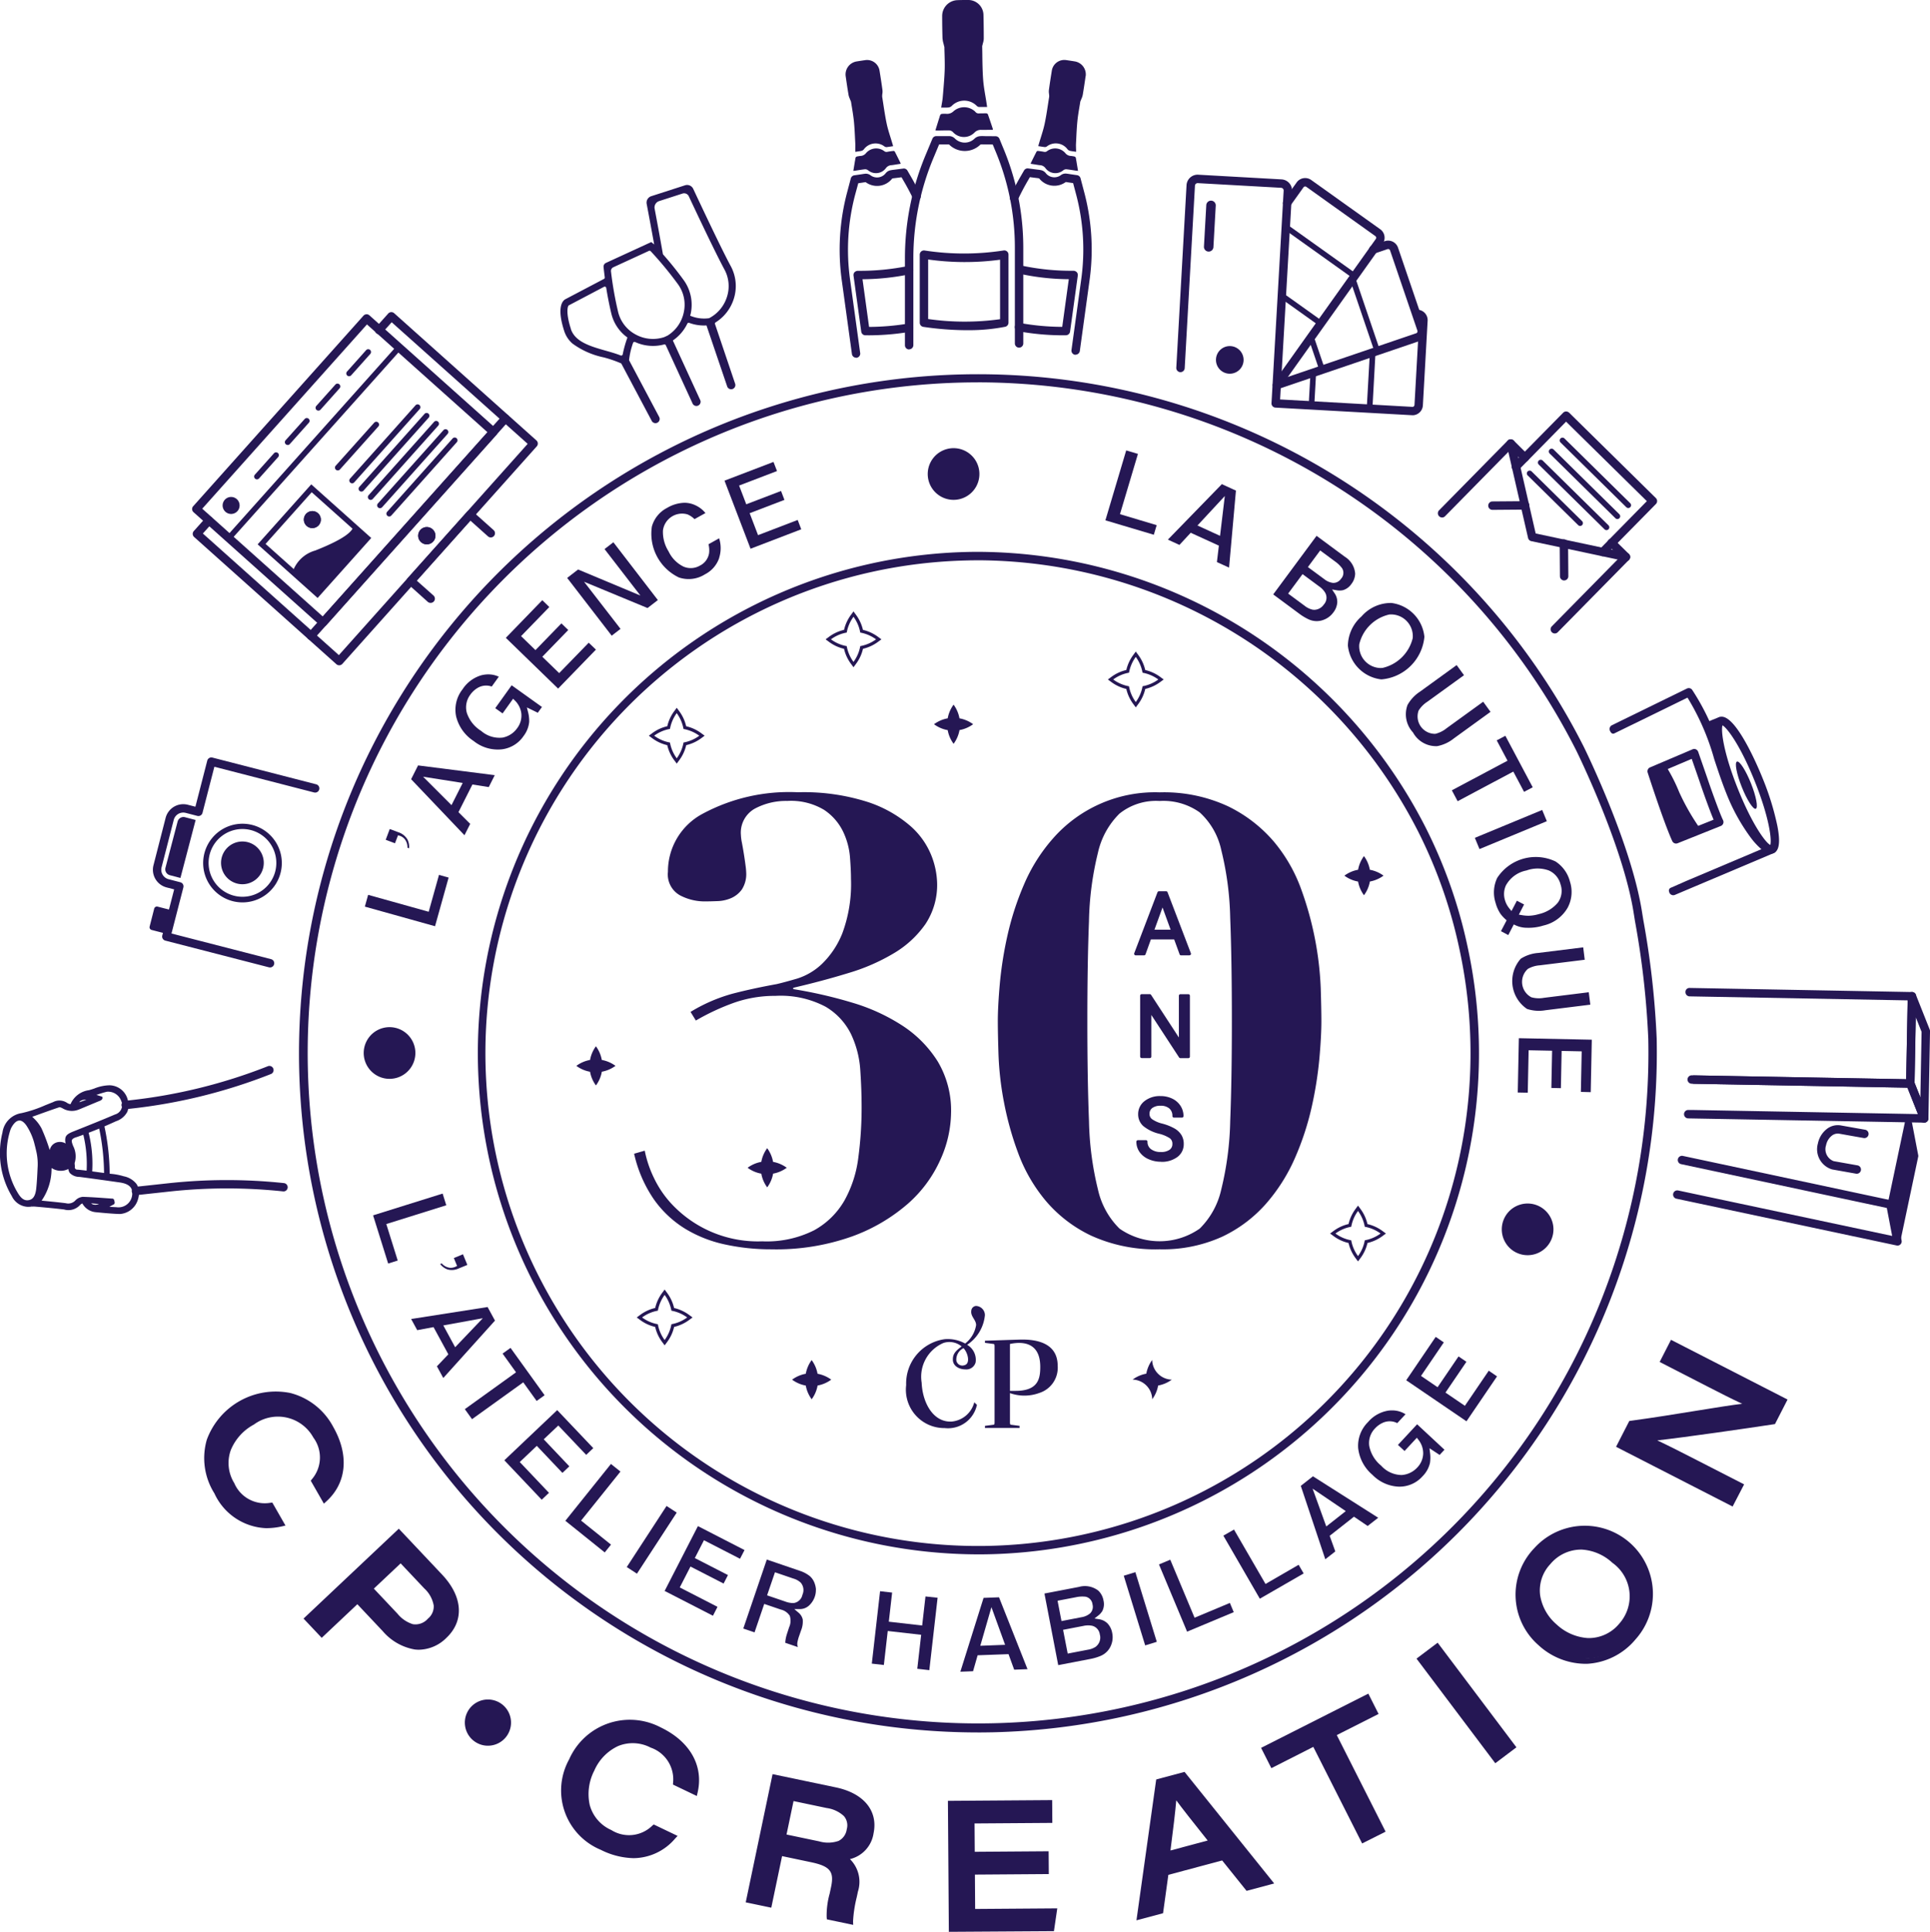 <svg id="Groupe_108" data-name="Groupe 108" xmlns="http://www.w3.org/2000/svg" xmlns:xlink="http://www.w3.org/1999/xlink" width="127.007" height="127.097" viewBox="0 0 127.007 127.097">
  <defs>
    <clipPath id="clip-path">
      <rect id="Rectangle_37" data-name="Rectangle 37" width="127.007" height="127.097" fill="#251754"/>
    </clipPath>
  </defs>
  <g id="Groupe_107" data-name="Groupe 107" clip-path="url(#clip-path)">
    <path id="Tracé_362" data-name="Tracé 362" d="M37.4,227.467c-1.461.328-3.043,0-4.24-2.088a4.032,4.032,0,0,1,1.6-5.822,4.164,4.164,0,0,1,5.9,1.619c1.2,2.089.629,3.742-.4,4.681l-.688-1.2a2.385,2.385,0,0,0,.109-2.945,2.852,2.852,0,0,0-4.164-.925c-1.544.885-2.281,2.5-1.361,4.1a2.358,2.358,0,0,0,2.564,1.387Z" transform="translate(-18.889 -127.221)" fill="#251754"/>
    <path id="Tracé_363" data-name="Tracé 363" d="M36.191,227.507a3.917,3.917,0,0,1-3.449-2.291,4.351,4.351,0,0,1-.5-3.528,4.833,4.833,0,0,1,5.5-3.075,4.443,4.443,0,0,1,2.812,2.215c1.063,1.856.9,3.691-.437,4.909l-.17.155-.864-1.509.077-.1a2.2,2.2,0,0,0,.094-2.739,2.66,2.66,0,0,0-3.911-.857,3.347,3.347,0,0,0-1.524,1.686,2.513,2.513,0,0,0,.23,2.167,2.184,2.184,0,0,0,2.387,1.294l.118-.011.866,1.511-.244.055a4.548,4.548,0,0,1-.992.115m.563-8.643a4.363,4.363,0,0,0-2.163.6A4.227,4.227,0,0,0,32.6,221.8a3.991,3.991,0,0,0,.465,3.232,3.5,3.5,0,0,0,3.792,2.048l-.5-.865a2.511,2.511,0,0,1-2.622-1.488,2.872,2.872,0,0,1-.256-2.478,3.708,3.708,0,0,1,1.687-1.879,3.035,3.035,0,0,1,4.415.993,2.586,2.586,0,0,1-.048,3.051l.509.889a3.448,3.448,0,0,0,.2-4.29,4.083,4.083,0,0,0-2.579-2.04,3.822,3.822,0,0,0-.907-.108" transform="translate(-18.633 -126.965)" fill="#251754"/>
    <path id="Tracé_364" data-name="Tracé 364" d="M54.308,240.71,57.03,243.6c1.389,1.473,1.33,2.919.289,3.9-1.193,1.126-2.645.927-3.929-.436l-1.8-1.9-2.345,2.211-.942-1Zm-1.9,3.681,1.684,1.786c.734.778,1.458,1.088,2.262.329.635-.6.607-1.356-.23-2.245l-1.684-1.786Z" transform="translate(-28.071 -139.874)" fill="#251754"/>
    <path id="Tracé_365" data-name="Tracé 365" d="M55.28,248.05a2.332,2.332,0,0,1-.274-.016,3.581,3.581,0,0,1-2.112-1.208l-1.669-1.77-2.345,2.211L47.684,246l6.269-5.913,2.849,3.02c1.363,1.445,1.471,3.04.282,4.163a2.617,2.617,0,0,1-1.8.78m-4.04-3.516,1.923,2.039a3.226,3.226,0,0,0,1.887,1.095A2.169,2.169,0,0,0,56.831,247c1.039-.98.928-2.342-.3-3.641l-2.6-2.751-5.732,5.406.689.731Zm3.817,2.23a1.232,1.232,0,0,1-.261-.028,2.451,2.451,0,0,1-1.2-.8l-1.811-1.92,2.3-2.17,1.811,1.92a2.33,2.33,0,0,1,.717,1.342,1.4,1.4,0,0,1-.494,1.164,1.552,1.552,0,0,1-1.061.486m-2.751-2.728,1.558,1.652a2.108,2.108,0,0,0,1.009.687,1.085,1.085,0,0,0,.992-.365,1.034,1.034,0,0,0,.38-.864,1.992,1.992,0,0,0-.618-1.121l-1.558-1.651Z" transform="translate(-27.709 -139.512)" fill="#251754"/>
    <path id="Tracé_366" data-name="Tracé 366" d="M95.79,278.052c-1.017,1.1-2.505,1.729-4.678.689a4.033,4.033,0,0,1-1.992-5.7,4.165,4.165,0,0,1,5.779-2.019c2.172,1.04,2.643,2.723,2.329,4.082l-1.249-.6a2.386,2.386,0,0,0-1.583-2.487,2.852,2.852,0,0,0-3.954,1.6c-.769,1.606-.458,3.354,1.211,4.153a2.356,2.356,0,0,0,2.9-.315Z" transform="translate(-51.502 -157.207)" fill="#251754"/>
    <path id="Tracé_367" data-name="Tracé 367" d="M92.948,279.215a5.03,5.03,0,0,1-2.162-.551,4.224,4.224,0,0,1-2.079-5.948,4.365,4.365,0,0,1,6.025-2.105c1.93.923,2.837,2.527,2.429,4.29l-.052.224-1.569-.752.008-.124a2.206,2.206,0,0,0-1.479-2.309,2.537,2.537,0,0,0-2.141-.1,3.175,3.175,0,0,0-1.567,1.618,3.351,3.351,0,0,0-.3,2.253,2.515,2.515,0,0,0,1.421,1.653,2.187,2.187,0,0,0,2.7-.29l.091-.076,1.571.752-.17.184a3.629,3.629,0,0,1-2.73,1.281m-.32-8.735a3.949,3.949,0,0,0-3.588,2.4,3.829,3.829,0,0,0,1.9,5.455,3.5,3.5,0,0,0,4.286-.467l-.9-.431a2.512,2.512,0,0,1-3,.264,2.87,2.87,0,0,1-1.619-1.895,3.71,3.71,0,0,1,.321-2.5,3.538,3.538,0,0,1,1.755-1.8,2.9,2.9,0,0,1,2.445.108,2.588,2.588,0,0,1,1.694,2.54l.924.442a3.451,3.451,0,0,0-2.273-3.646,4.5,4.5,0,0,0-1.945-.464" transform="translate(-51.254 -156.964)" fill="#251754"/>
    <path id="Tracé_368" data-name="Tracé 368" d="M119.69,284.112l-.71,3.393-1.321-.277,1.691-8.072,3.985.834c1.7.355,2.634,1.384,2.336,2.807a1.9,1.9,0,0,1-1.861,1.619,1.777,1.777,0,0,1,.834,2.207l-.077.364a8.441,8.441,0,0,0-.247,1.637l-1.366-.287a6.074,6.074,0,0,1,.232-1.674l.057-.273c.231-1.1-.114-1.557-1.469-1.841Zm.222-1.059,2.334.488c1.184.248,1.842-.054,2.028-.942.174-.832-.307-1.372-1.457-1.612l-2.368-.5Z" transform="translate(-68.37 -162.214)" fill="#251754"/>
    <path id="Tracé_369" data-name="Tracé 369" d="M124.211,288.551l-1.728-.362-.017-.129a5.349,5.349,0,0,1,.2-1.574l.092-.436c.212-1.011-.073-1.36-1.326-1.622l-1.9-.4-.71,3.393-1.682-.352,1.767-8.434,4.166.872c1.839.385,2.788,1.545,2.478,3.025a2.052,2.052,0,0,1-1.553,1.693,2.1,2.1,0,0,1,.526,2.134l-.077.364a8.467,8.467,0,0,0-.244,1.59Zm-1.388-.668,1.012.212a11.771,11.771,0,0,1,.245-1.438l.078-.373a1.624,1.624,0,0,0-.739-2.006l-.576-.3.65-.043a1.716,1.716,0,0,0,1.692-1.472c.268-1.277-.553-2.245-2.193-2.588l-3.8-.8-1.615,7.711.96.2.71-3.393,2.264.474c1.445.3,1.867.842,1.612,2.06l-.092.437a6.886,6.886,0,0,0-.2,1.32m-.163-4.375a3.714,3.714,0,0,1-.757-.088l-2.515-.526L120,279.97l2.549.535a2.41,2.41,0,0,1,1.324.641,1.291,1.291,0,0,1,.276,1.189,1.355,1.355,0,0,1-.743,1.027,1.76,1.76,0,0,1-.747.146m-2.834-.9,2.153.451a2.092,2.092,0,0,0,1.273-.032,1,1,0,0,0,.537-.767.931.931,0,0,0-.189-.867,2.069,2.069,0,0,0-1.126-.527l-2.187-.459Z" transform="translate(-68.066 -161.912)" fill="#251754"/>
    <path id="Tracé_370" data-name="Tracé 370" d="M155.619,287.645l-4.862.035.018,2.629,5.375-.039-.166,1.13-6.573.048-.059-8.248,6.491-.046.008,1.129-5.118.037.016,2.234,4.862-.036Z" transform="translate(-86.786 -164.537)" fill="#251754"/>
    <path id="Tracé_371" data-name="Tracé 371" d="M148.969,291.376l-.062-8.617,6.86-.049.011,1.5-5.118.036.013,1.865,4.862-.035.011,1.5-4.862.035.015,2.26,5.405-.039-.22,1.5Zm.31-8.251.056,7.879,6.23-.045.112-.76-5.344.039-.021-3,4.862-.036-.005-.759-4.863.035-.019-2.6,5.118-.037-.005-.759Z" transform="translate(-86.528 -164.279)" fill="#251754"/>
    <path id="Tracé_372" data-name="Tracé 372" d="M180.761,285.2l-.349,2.526-1.36.364,1.242-8.869,1.629-.436,5.648,7.028-1.427.381-1.607-2Zm3.077-2c-1.486-1.867-2.2-2.761-2.525-3.275l-.011,0c-.025.584-.184,2.06-.453,4.071Z" transform="translate(-104.046 -161.998)" fill="#251754"/>
    <path id="Tracé_373" data-name="Tracé 373" d="M178.524,288.047l1.3-9.266,1.864-.5,5.9,7.342-1.817.486-1.607-2-3.541.946-.349,2.526Zm1.629-8.973-1.186,8.472.972-.261.349-2.526,4.011-1.072,1.607,2,1.038-.277-5.4-6.713Zm.17,4.879.037-.274c.253-1.89.425-3.443.451-4.053l.006-.132.26-.075.085.113c.323.5,1.044,1.413,2.514,3.259l.176.221Zm.821-3.8c-.063.731-.2,1.9-.382,3.3l2.449-.655c-1.06-1.331-1.686-2.123-2.067-2.645" transform="translate(-103.738 -161.707)" fill="#251754"/>
    <path id="Tracé_374" data-name="Tracé 374" d="M201.97,269.582l-2.761,1.4-.509-1.007,6.727-3.4.509,1.007-2.751,1.391,3.213,6.353-1.215.614Z" transform="translate(-115.462 -154.9)" fill="#251754"/>
    <path id="Tracé_375" data-name="Tracé 375" d="M204.756,275.839l-3.213-6.353-2.761,1.4-.676-1.336,7.057-3.568.675,1.337-2.751,1.391,3.213,6.353Zm-3.05-6.849,3.213,6.353.885-.447-3.213-6.353,2.751-1.391-.342-.678-6.4,3.235.343.677Z" transform="translate(-115.118 -154.556)" fill="#251754"/>
    <rect id="Rectangle_33" data-name="Rectangle 33" width="1.373" height="8.248" transform="translate(93.472 109.159) rotate(-36.989)" fill="#251754"/>
    <path id="Tracé_376" data-name="Tracé 376" d="M227.7,265.92l-5.184-6.883,1.391-1.048,5.184,6.883Zm-4.667-6.81,4.74,6.293.8-.6-4.74-6.293Z" transform="translate(-129.3 -149.914)" fill="#251754"/>
    <path id="Tracé_377" data-name="Tracé 377" d="M245.761,240.942a4.363,4.363,0,0,1-5.8,6.515,4.364,4.364,0,0,1,5.8-6.515m-4.861,5.423a2.951,2.951,0,0,0,4.381-.056,2.884,2.884,0,0,0-.462-4.274,2.928,2.928,0,0,0-4.344.1,2.891,2.891,0,0,0,.425,4.227" transform="translate(-138.591 -139.356)" fill="#251754"/>
    <path id="Tracé_378" data-name="Tracé 378" d="M242.634,248.555a4.6,4.6,0,0,1-3.044-1.225,4.414,4.414,0,0,1-.286-6.375,4.483,4.483,0,1,1,6.664,6,4.458,4.458,0,0,1-3.182,1.6l-.152,0m0-8.818a4.258,4.258,0,0,0-2.8,7.317,4.2,4.2,0,0,0,2.936,1.129,4.1,4.1,0,0,0,2.921-1.475,4,4,0,0,0-.3-5.893,4.184,4.184,0,0,0-2.756-1.077m.293,7.494-.093,0a3.7,3.7,0,0,1-2.3-.992,3.545,3.545,0,0,1-1.2-2.126,2.877,2.877,0,0,1,.757-2.362,2.985,2.985,0,0,1,2.345-1.079,3.6,3.6,0,0,1,2.26.961,3.074,3.074,0,0,1,.476,4.535,2.959,2.959,0,0,1-2.243,1.064m-.574-6.192a2.634,2.634,0,0,0-1.989.956,2.519,2.519,0,0,0-.667,2.065,3.182,3.182,0,0,0,1.077,1.9,3.333,3.333,0,0,0,2.071.9,2.594,2.594,0,0,0,2.049-.94,2.705,2.705,0,0,0-.447-4.014,3.233,3.233,0,0,0-2.024-.868h-.071" transform="translate(-138.346 -139.091)" fill="#251754"/>
    <path id="Tracé_379" data-name="Tracé 379" d="M261.8,221.489l-7.341-3.761.742-1.449c3.4-.466,6.994-1.149,7.988-1.176l.011-.021c-.948-.394-2.154-1.025-3.345-1.635l-2.537-1.3.578-1.129,7.342,3.761-.7,1.367c-1.886.288-7.18,1.054-8.284,1.116l-.011.021c.958.425,2,.961,3.3,1.625l2.837,1.453Z" transform="translate(-147.864 -122.62)" fill="#251754"/>
    <path id="Tracé_380" data-name="Tracé 380" d="M261.537,221.391l-7.67-3.929.871-1.7.1-.013c1.491-.2,3.009-.449,4.348-.665,1.231-.2,2.277-.367,2.983-.452-.72-.333-1.537-.752-2.333-1.161l-3.1-1.591.746-1.457,7.67,3.929-.828,1.615-.093.014c-1.66.254-5.846.86-7.652,1.058.793.373,1.656.815,2.693,1.346l3.022,1.548Zm-7.173-4.089,7.013,3.593.41-.8-2.673-1.369c-1.317-.674-2.34-1.2-3.29-1.62l-.179-.079.138-.268.116-.026c1.072-.06,6.189-.8,8.173-1.1l.573-1.118-7.013-3.593-.41.8L260,213.144c1.03.529,2.094,1.075,2.929,1.422l.185.077-.142.275-.12.024c-.546.014-1.9.233-3.611.508-1.312.212-2.8.451-4.261.653Z" transform="translate(-147.519 -122.275)" fill="#251754"/>
    <path id="Tracé_381" data-name="Tracé 381" d="M91.592,148.105a44.679,44.679,0,1,1,39.892-64.851c.032.065,3.1,6.288,3.826,10.817l.093.575a56.888,56.888,0,0,1,.881,7.8,44.738,44.738,0,0,1-43.705,45.65c-.328.007-.659.01-.985.011m.021-88.824q-.483,0-.966.01a44.115,44.115,0,1,0,45.082,43.165,56.451,56.451,0,0,0-.874-7.723l-.092-.576c-.71-4.447-3.744-10.594-3.774-10.656A44.2,44.2,0,0,0,91.613,59.281" transform="translate(-27.263 -34.126)" fill="#251754"/>
    <path id="Tracé_382" data-name="Tracé 382" d="M107.9,152.625a32.979,32.979,0,0,1-.7-65.949q.352-.008.7-.008a33.2,33.2,0,0,1,29.441,18.1,32.226,32.226,0,0,1,2.8,7.979,32.981,32.981,0,0,1-31.511,39.871c-.245.005-.489.008-.733.008m0-65.4c-.231,0-.46,0-.691.008a32.424,32.424,0,0,0,1.409,64.833,32.427,32.427,0,0,0,30.981-39.2,31.659,31.659,0,0,0-2.752-7.842A32.646,32.646,0,0,0,107.9,87.223" transform="translate(-43.543 -50.362)" fill="#251754"/>
    <path id="Tracé_383" data-name="Tracé 383" d="M148.214,70.575a1.7,1.7,0,1,0,.737,2.289,1.7,1.7,0,0,0-.737-2.289" transform="translate(-84.687 -40.902)" fill="#251754"/>
    <path id="Tracé_384" data-name="Tracé 384" d="M236.1,189.938a1.7,1.7,0,1,0,.991-.842,1.688,1.688,0,0,0-.991.842" transform="translate(-137.085 -109.833)" fill="#251754"/>
    <path id="Tracé_385" data-name="Tracé 385" d="M57.225,163.561a1.706,1.706,0,0,0,.96,1.028,1.677,1.677,0,0,0,.648.129,1.7,1.7,0,1,0-1.608-1.157" transform="translate(-33.201 -93.74)" fill="#251754"/>
    <path id="Tracé_386" data-name="Tracé 386" d="M62.195,137.4l-.678,2.426-3.985-1.113-.216.775,4.618,1.29.894-3.2Z" transform="translate(-33.306 -79.84)" fill="#251754"/>
    <path id="Tracé_387" data-name="Tracé 387" d="M61.5,130.637a.735.735,0,0,1,.317.2.856.856,0,0,1,.2.586l.106.04a1.053,1.053,0,0,0-.112-.588,1.078,1.078,0,0,0-.6-.471l-.56-.21-.266.709.61.229.2-.525Z" transform="translate(-35.203 -75.652)" fill="#251754"/>
    <path id="Tracé_388" data-name="Tracé 388" d="M65.039,120.209l-.458.908,3.511,3.687.377-.747-.772-.772.918-1.82,1.076.17.394-.783Zm2.2,2.614-1.869-1.87,2.606.411Z" transform="translate(-37.527 -69.852)" fill="#251754"/>
    <path id="Tracé_389" data-name="Tracé 389" d="M75.245,106.638l-1.079,1.506.483.345.692-.966.1.1a1.44,1.44,0,0,1,.442.878,1.378,1.378,0,0,1-.282.97,1.522,1.522,0,0,1-.951.609,1.834,1.834,0,0,1-1.414-.442,2.209,2.209,0,0,1-.943-1.195,1.381,1.381,0,0,1,.229-1.183,1.555,1.555,0,0,1,.467-.439,1.094,1.094,0,0,1,.945-.1l.465-.648a1.63,1.63,0,0,0-.69-.153,1.892,1.892,0,0,0-.473.063,2.222,2.222,0,0,0-1.226.924,2.164,2.164,0,0,0-.418,1.782,2.693,2.693,0,0,0,1.154,1.616,2.535,2.535,0,0,0,1.849.547,2.02,2.02,0,0,0,1.437-.88,1.815,1.815,0,0,0,.367-.919,2.308,2.308,0,0,0-.087-.7l-.065-.259.719.351.273-.38Z" transform="translate(-41.575 -61.552)" fill="#251754"/>
    <path id="Tracé_390" data-name="Tracé 390" d="M84.912,97.066l-1.945,2-1.109-1.076,1.706-1.759-.45-.437-1.707,1.758-.947-.919,1.859-1.915-.463-.449-2.4,2.476,3.441,3.34,2.489-2.565Z" transform="translate(-46.17 -54.781)" fill="#251754"/>
    <path id="Tracé_391" data-name="Tracé 391" d="M92.137,85.164l-.581.448,2.36,3.057-4.1-1.714-.719.555,2.93,3.8.581-.448-2.4-3.1,4.177,1.729.679-.524Z" transform="translate(-51.773 -49.488)" fill="#251754"/>
    <path id="Tracé_392" data-name="Tracé 392" d="M106.728,82.581a2.125,2.125,0,0,0,0-1.289l-.7.391a1.6,1.6,0,0,1,.037.6,1.108,1.108,0,0,1-.607.808,1.2,1.2,0,0,1-1.074.063,2.11,2.11,0,0,1-.982-1,2.389,2.389,0,0,1-.371-1.377,1.268,1.268,0,0,1,1.606-1.061,1.42,1.42,0,0,1,.47.315l.72-.4a1.8,1.8,0,0,0-.635-.5,1.684,1.684,0,0,0-.749-.176,2.367,2.367,0,0,0-1.149.341,1.964,1.964,0,0,0-.992,1.223h0a3.189,3.189,0,0,0,1.777,3.349,2.006,2.006,0,0,0,1.717-.207,1.9,1.9,0,0,0,.936-1.075" transform="translate(-59.404 -45.876)" fill="#251754"/>
    <path id="Tracé_393" data-name="Tracé 393" d="M118.862,76.976l-.235-.615-2.608,1-.552-1.444,2.289-.876-.224-.586-2.289.875-.471-1.232,2.494-.954-.231-.6-3.223,1.232,1.713,4.479Z" transform="translate(-66.134 -42.153)" fill="#251754"/>
    <path id="Tracé_394" data-name="Tracé 394" d="M174.6,74.933l1.182-3.965-.772-.23-1.369,4.6,3.186.949.188-.631Z" transform="translate(-100.898 -41.105)" fill="#251754"/>
    <path id="Tracé_395" data-name="Tracé 395" d="M187.014,76.037l-3.552,3.65.76.348.743-.8,1.853.847-.129,1.082.8.364.452-5.066Zm-.119,3.4-1.486-.68,1.8-1.939Z" transform="translate(-106.608 -44.184)" fill="#251754"/>
    <path id="Tracé_396" data-name="Tracé 396" d="M205.153,87.321a1.162,1.162,0,0,0,.248-.683,1.434,1.434,0,0,0-.682-1.11l-1.858-1.375-2.853,3.854,1.726,1.278a3.408,3.408,0,0,0,.591.356,1.278,1.278,0,0,0,.555.124,1.257,1.257,0,0,0,.479-.1,1.359,1.359,0,0,0,.606-.472,1.214,1.214,0,0,0,.257-.644.992.992,0,0,0-.183-.628l-.158-.238.282.047a1.086,1.086,0,0,0,.431,0,1.009,1.009,0,0,0,.559-.411m-1.8,1.332a.787.787,0,0,1-.633.369.74.74,0,0,1-.131-.012,1.294,1.294,0,0,1-.516-.255l-1.083-.8.949-1.281,1.1.814a1.344,1.344,0,0,1,.389.409.666.666,0,0,1-.072.759m1.125-1.692a.607.607,0,0,1-.49.287l-.05,0a1.135,1.135,0,0,1-.566-.241l-1.085-.8.809-1.093.982.726a2.047,2.047,0,0,1,.461.447.574.574,0,0,1-.061.68" transform="translate(-116.222 -48.9)" fill="#251754"/>
    <path id="Tracé_397" data-name="Tracé 397" d="M214.566,94.7a2.558,2.558,0,0,0-1.932.882,2.614,2.614,0,0,0-.9,1.917,2.494,2.494,0,0,0,2.2,2.229h.005a3.1,3.1,0,0,0,2.83-2.8,2.494,2.494,0,0,0-2.2-2.231M216,97.016a2.649,2.649,0,0,1-1.978,1.955,1.451,1.451,0,0,1-.158.009,1.437,1.437,0,0,1-1.381-1.563,2.622,2.622,0,0,1,1.979-1.958A1.43,1.43,0,0,1,216,97.016" transform="translate(-123.034 -55.03)" fill="#251754"/>
    <path id="Tracé_398" data-name="Tracé 398" d="M220.933,107.1a1.759,1.759,0,0,0,.365,1.795,1.728,1.728,0,0,0,1.591.9,2.49,2.49,0,0,0,1.1-.51l2.411-1.746-.483-.666-2.409,1.744a1.858,1.858,0,0,1-.741.368,1.145,1.145,0,0,1-1.1-1.53,1.842,1.842,0,0,1,.578-.583l2.409-1.744-.483-.666-2.41,1.746a2.5,2.5,0,0,0-.829.889" transform="translate(-128.313 -60.705)" fill="#251754"/>
    <path id="Tracé_399" data-name="Tracé 399" d="M232.113,117.909l.708,1.333.569-.3-1.8-3.388-.569.3.711,1.339-3.664,1.948.381.717Z" transform="translate(-132.527 -67.145)" fill="#251754"/>
    <rect id="Rectangle_34" data-name="Rectangle 34" width="4.796" height="0.799" transform="translate(97.055 55.123) rotate(-22.477)" fill="#251754"/>
    <path id="Tracé_400" data-name="Tracé 400" d="M239.562,137.837a2.2,2.2,0,0,0,.128-1.658,2.249,2.249,0,0,0-.95-1.333,3.027,3.027,0,0,0-3.839,1.079,2.217,2.217,0,0,0-.108,1.64,2.434,2.434,0,0,0,.315.713,2.373,2.373,0,0,0,.342.375l.07.065-.373.715.482.254.363-.7.11.054a1.772,1.772,0,0,0,.749.166h.006a3.256,3.256,0,0,0,1.088-.148,2.459,2.459,0,0,0,1.617-1.218m-2.586.575h-.037a2.686,2.686,0,0,1-.447-.045l-.167-.029.344-.667-.473-.249-.356.681-.119-.146a1.648,1.648,0,0,1-.158-.219,1.43,1.43,0,0,1-.152-.353,1.369,1.369,0,0,1,.058-.961,1.964,1.964,0,0,1,1.36-.991,2.159,2.159,0,0,1,1.467,0,1.362,1.362,0,0,1,.772.917,1.313,1.313,0,0,1-.187,1.212,2.287,2.287,0,0,1-1.23.739,2.611,2.611,0,0,1-.675.111" transform="translate(-136.374 -78.168)" fill="#251754"/>
    <path id="Tracé_401" data-name="Tracé 401" d="M242.574,151.737l-2.95.367a1.851,1.851,0,0,1-.827-.036,1.144,1.144,0,0,1-.226-1.87,1.848,1.848,0,0,1,.788-.233l2.95-.366-.1-.816-2.952.367a2.5,2.5,0,0,0-1.155.379,2.211,2.211,0,0,0,.411,3.307,2.505,2.505,0,0,0,1.211.085l2.953-.367Z" transform="translate(-138.023 -86.456)" fill="#251754"/>
    <path id="Tracé_402" data-name="Tracé 402" d="M243.233,166.606l.07-3.45-4.8-.1-.072,3.573.658.013.057-2.792,1.545.031-.049,2.449.627.013.049-2.449,1.32.027-.054,2.668Z" transform="translate(-138.552 -94.752)" fill="#251754"/>
    <path id="Tracé_403" data-name="Tracé 403" d="M63.424,188.224l-.24-.769-4.576,1.432.992,3.172.628-.2-.751-2.4Z" transform="translate(-34.056 -108.928)" fill="#251754"/>
    <path id="Tracé_404" data-name="Tracé 404" d="M69.6,197.981a1.081,1.081,0,0,0,.765-.067l.554-.227-.289-.7-.6.248.213.519-.1.051a.744.744,0,0,1-.367.072.857.857,0,0,1-.546-.291l-.1.043a1.046,1.046,0,0,0,.481.354" transform="translate(-40.164 -114.467)" fill="#251754"/>
    <path id="Tracé_405" data-name="Tracé 405" d="M70.1,206.166l-.486-.893-5.031.788.4.734,1.074-.2.974,1.79-.752.788.419.77Zm-3.4.317,2.6-.473-1.821,1.908Z" transform="translate(-37.527 -119.282)" fill="#251754"/>
    <path id="Tracé_406" data-name="Tracé 406" d="M76.866,213.957l.881,1.225.524-.377-2.242-3.115-.523.376.885,1.231-3.37,2.424.474.659Z" transform="translate(-42.432 -123.011)" fill="#251754"/>
    <path id="Tracé_407" data-name="Tracé 407" d="M84.612,224.4l.468-.443-2.375-2.5-3.479,3.3,2.459,2.594.478-.453-1.922-2.026,1.122-1.064,1.685,1.778.456-.431-1.686-1.778.959-.908Z" transform="translate(-46.037 -128.683)" fill="#251754"/>
    <path id="Tracé_408" data-name="Tracé 408" d="M89.84,233.64l2.591-3.226-.627-.5-3,3.738,2.592,2.082.412-.513Z" transform="translate(-51.6 -133.598)" fill="#251754"/>
    <rect id="Rectangle_35" data-name="Rectangle 35" width="4.795" height="0.799" transform="matrix(0.546, -0.838, 0.838, 0.546, 41.246, 103.098)" fill="#251754"/>
    <path id="Tracé_409" data-name="Tracé 409" d="M106.6,239.678l-2.19,4.266,3.179,1.632.3-.586-2.484-1.276.705-1.375,2.18,1.119.287-.558-2.18-1.119.6-1.173,2.374,1.219.295-.573Z" transform="translate(-60.672 -139.274)" fill="#251754"/>
    <path id="Tracé_410" data-name="Tracé 410" d="M121.553,246.908a1.481,1.481,0,0,0-.1-.446,1.138,1.138,0,0,0-.3-.437,2.091,2.091,0,0,0-.671-.355l-2.164-.738-1.547,4.539.74.252.638-1.872,1.092.372a.951.951,0,0,1,.588.408,1.045,1.045,0,0,1-.043.757l-.145.446a2.4,2.4,0,0,0-.093.4c-.006.047-.011.1-.016.174l.832.284a.576.576,0,0,1-.035-.291,2.645,2.645,0,0,1,.13-.478l.11-.321a1.549,1.549,0,0,0,.113-.73.823.823,0,0,0-.3-.465l-.253-.217h.333a.889.889,0,0,0,.641-.238,1.392,1.392,0,0,0,.367-.56,1.3,1.3,0,0,0,.077-.485m-.888.361a.686.686,0,0,1-.569.525.761.761,0,0,1-.083,0,1.521,1.521,0,0,1-.478-.1l-1.192-.406.518-1.518,1.219.416a1.143,1.143,0,0,1,.484.275.753.753,0,0,1,.1.8" transform="translate(-67.857 -142.327)" fill="#251754"/>
    <path id="Tracé_411" data-name="Tracé 411" d="M140.485,250.255l-.218,1.911-2.195-.251L138.29,250l-.793-.09-.544,4.764.793.09.255-2.237,2.2.25-.256,2.237.793.09.544-4.764Z" transform="translate(-79.582 -145.222)" fill="#251754"/>
    <path id="Tracé_412" data-name="Tracé 412" d="M154.026,254.6l.372,1.023.877-.034L153.4,250.86l-1.017.039-1.527,4.857.836-.032.3-1.049Zm-1.125-3.091.9,2.478-1.633.063Z" transform="translate(-87.658 -145.772)" fill="#251754"/>
    <path id="Tracé_413" data-name="Tracé 413" d="M168.219,253.4a1.272,1.272,0,0,0,.251-.418,1.368,1.368,0,0,0,.064-.766,1.223,1.223,0,0,0-.3-.626,1,1,0,0,0-.586-.29l-.282-.045.225-.176a1.1,1.1,0,0,0,.292-.317,1.008,1.008,0,0,0,.076-.69,1.17,1.17,0,0,0-.336-.646,1.442,1.442,0,0,0-1.279-.249l-2.27.436.906,4.71,2.11-.405a3.392,3.392,0,0,0,.661-.194,1.282,1.282,0,0,0,.468-.325m-3.282-3.312,1.2-.23a1.973,1.973,0,0,1,.64-.036.572.572,0,0,1,.459.505.6.6,0,0,1-.155.589,1.143,1.143,0,0,1-.56.254l-1.326.255Zm2.529,3.015a1.306,1.306,0,0,1-.537.207l-1.325.255L165.3,252l1.341-.258a1.411,1.411,0,0,1,.564-.01.668.668,0,0,1,.511.568.754.754,0,0,1-.253.8" transform="translate(-95.342 -144.772)" fill="#251754"/>
    <rect id="Rectangle_36" data-name="Rectangle 36" width="0.799" height="4.795" transform="matrix(0.956, -0.294, 0.294, 0.956, 73.951, 103.669)" fill="#251754"/>
    <path id="Tracé_414" data-name="Tracé 414" d="M186.988,248.407l-.254-.607-2.323.973-1.6-3.817-.743.311,1.851,4.423Z" transform="translate(-105.8 -142.341)" fill="#251754"/>
    <path id="Tracé_415" data-name="Tracé 415" d="M197.466,243.11l-.33-.57-2.18,1.262-2.074-3.579-.7.4,2.4,4.149Z" transform="translate(-111.677 -139.591)" fill="#251754"/>
    <path id="Tracé_416" data-name="Tracé 416" d="M209.433,234.583l-4.294-2.726-.8.628,1.613,4.83.658-.516-.371-1.027,1.6-1.258.9.611Zm-3.417.573-.9-2.487,2.183,1.479Z" transform="translate(-118.738 -134.729)" fill="#251754"/>
    <path id="Tracé_417" data-name="Tracé 417" d="M219.019,224.094l-1.8-1.674-1.261,1.357.434.4.809-.87.09.115a1.436,1.436,0,0,1,.327.927,1.377,1.377,0,0,1-.4.926,1.528,1.528,0,0,1-1.02.483,1.837,1.837,0,0,1-1.347-.617,2.209,2.209,0,0,1-.784-1.3,1.381,1.381,0,0,1,.377-1.144,1.574,1.574,0,0,1,.518-.376,1.1,1.1,0,0,1,.951.023l.543-.584a1.639,1.639,0,0,0-.888-.253,1.951,1.951,0,0,0-.253.016,2.22,2.22,0,0,0-1.334.76,2.189,2.189,0,0,0-.641,1.713,2.7,2.7,0,0,0,.939,1.75,2.556,2.556,0,0,0,1.738.778h.037a2.024,2.024,0,0,0,1.529-.691,1.809,1.809,0,0,0,.481-.865,2.318,2.318,0,0,0,0-.706l-.031-.265.668.44Z" transform="translate(-123.963 -128.715)" fill="#251754"/>
    <path id="Tracé_418" data-name="Tracé 418" d="M226.335,212.187l-1.571,2.309-1.277-.87,1.378-2.026-.519-.353-1.378,2.026-1.091-.743,1.5-2.206-.533-.363-1.94,2.854,3.965,2.7,2.01-2.955Z" transform="translate(-128.365 -122.006)" fill="#251754"/>
    <path id="Tracé_419" data-name="Tracé 419" d="M149.563,17.132a1.057,1.057,0,0,0-1.461,0,.6.6,0,0,1-.466.138.825.825,0,0,0-.085,0c-.276,0-.276,0-.351.262-.006.022-.016.044-.023.067l-.238.765c.06,0,.106.007.151.006.259,0,.519-.013.778-.006a.377.377,0,0,1,.224.108.974.974,0,0,0,1.414.041.574.574,0,0,1,.48-.183c.155,0,.311,0,.467-.006l.266,0a.265.265,0,0,0,0-.061c-.107-.322-.214-.643-.327-.963a.135.135,0,0,0-.1-.06c-.16,0-.321,0-.481.006a.274.274,0,0,1-.244-.106" transform="translate(-85.385 -9.784)" fill="#251754"/>
    <path id="Tracé_420" data-name="Tracé 420" d="M142.434,35.4a.277.277,0,0,1-.277-.277V29.408a17.6,17.6,0,0,1,1.372-6.83l.436-1.044a.275.275,0,0,1,.253-.171l.541,0c.118,0,.232,0,.346,0a.551.551,0,0,1,.341.16.919.919,0,0,0,1.305-.008.594.594,0,0,1,.386-.151,1.636,1.636,0,0,1,.231,0l.754.006a.276.276,0,0,1,.255.172l.214.523a16.961,16.961,0,0,1,1.354,6.692v6.246a.277.277,0,0,1-.554,0V28.748a16.4,16.4,0,0,0-1.312-6.482l-.144-.352-.585-.005a1.173,1.173,0,0,0-.158,0c-.018,0-.046,0-.065.008a1.466,1.466,0,0,1-2.058.005l-.016-.013c-.093,0-.186,0-.282,0l-.364,0-.367.877a17.056,17.056,0,0,0-1.329,6.617v5.711a.277.277,0,0,1-.276.277" transform="translate(-82.606 -12.408)" fill="#251754"/>
    <path id="Tracé_421" data-name="Tracé 421" d="M147.937,2.554a1.29,1.29,0,0,0,.052.285c.01.038.02.076.028.114.005.023.012.045.018.067a.419.419,0,0,1,.021.1c0,.137.006.275.01.413.01.372.021.757.007,1.133-.018.477-.062.963-.1,1.432l-.03.338c-.011.123-.032.245-.055.374-.01.06-.021.121-.031.183l-.014.087h.2c.1,0,.19,0,.283-.009a.358.358,0,0,0,.21-.1,1.154,1.154,0,0,1,1.636-.018.271.271,0,0,0,.161.086c.106,0,.213,0,.322,0l.212,0-.032-.216c-.024-.165-.052-.33-.08-.494-.062-.364-.125-.74-.151-1.111-.037-.514-.045-1.04-.052-1.548,0-.2-.006-.409-.01-.613a.29.29,0,0,1,.013-.07c0-.015.008-.029.012-.044.008-.039.019-.078.029-.117a1.1,1.1,0,0,0,.05-.283c0-.556-.008-1.1-.019-1.552A1,1,0,0,0,149.6,0c-.226,0-.452,0-.678.01a1.041,1.041,0,0,0-1.013,1.049c0,.506.008,1,.023,1.5" transform="translate(-85.908)" fill="#251754"/>
    <path id="Tracé_422" data-name="Tracé 422" d="M147.636,44.58a20,20,0,0,1-2.922-.221.278.278,0,0,1-.232-.274V39.608a.277.277,0,0,1,.322-.273,17.012,17.012,0,0,0,5.184,0,.277.277,0,0,1,.334.271v4.477a.277.277,0,0,1-.22.271,12.234,12.234,0,0,1-2.466.224m-2.6-.734a16.992,16.992,0,0,0,4.732.012V39.942a17.377,17.377,0,0,1-4.732-.015Z" transform="translate(-83.957 -22.855)" fill="#251754"/>
    <path id="Tracé_423" data-name="Tracé 423" d="M136.062,23.466a.88.88,0,0,0-1.2.163.494.494,0,0,1-.369.167.672.672,0,0,0-.07.01c-.227.035-.227.035-.259.256,0,.019-.008.038-.011.057l-.109.657c.05-.005.088-.006.125-.012.214-.032.426-.07.641-.093a.312.312,0,0,1,.2.063.811.811,0,0,0,1.17-.127.477.477,0,0,1,.375-.205c.129-.014.256-.038.384-.058l.218-.033a.238.238,0,0,0-.008-.05c-.125-.253-.249-.506-.379-.757a.111.111,0,0,0-.092-.038c-.133.014-.265.033-.4.059a.228.228,0,0,1-.213-.06" transform="translate(-77.889 -13.535)" fill="#251754"/>
    <path id="Tracé_424" data-name="Tracé 424" d="M132.983,38.9a.277.277,0,0,1-.274-.239l-.669-4.851a14.7,14.7,0,0,1,.356-5.8l.24-.909a.278.278,0,0,1,.229-.2l.446-.065c.094-.015.19-.031.286-.04a.5.5,0,0,1,.331.1.718.718,0,0,0,1.011-.144.536.536,0,0,1,.327-.186,1.681,1.681,0,0,1,.2-.03l.62-.08a.273.273,0,0,1,.276.135l.236.407c.226.391.434.783.617,1.164a.277.277,0,0,1-.5.24c-.177-.369-.378-.748-.6-1.126l-.143-.247-.452.058a.977.977,0,0,0-.126.018l-.034.008a1.265,1.265,0,0,1-1.749.238c-.07.008-.142.02-.217.032l-.268.039-.2.735a14.14,14.14,0,0,0-.342,5.586l.668,4.85a.277.277,0,0,1-.236.313l-.038,0" transform="translate(-76.646 -15.367)" fill="#251754"/>
    <path id="Tracé_425" data-name="Tracé 425" d="M133.027,11.723a1.059,1.059,0,0,0,.075.229c.012.031.025.06.036.091s.015.035.023.053a.355.355,0,0,1,.029.08c.018.114.036.226.055.339.051.306.1.622.134.933.039.4.059.8.077,1.192l.014.282c.005.1,0,.206,0,.314,0,.051,0,.1,0,.154l0,.073.167-.025c.08-.011.156-.021.233-.039a.3.3,0,0,0,.162-.1.96.96,0,0,1,1.346-.2.228.228,0,0,0,.143.053c.088-.009.176-.023.266-.037l.174-.027-.051-.174c-.039-.133-.081-.266-.122-.4-.092-.293-.187-.6-.251-.9-.089-.419-.155-.852-.219-1.27-.026-.168-.051-.336-.078-.5a.226.226,0,0,1,0-.059c0-.013,0-.025,0-.038,0-.033.007-.066.01-.1a.931.931,0,0,0,.009-.239c-.061-.458-.131-.9-.192-1.277a.831.831,0,0,0-.954-.7c-.186.026-.372.055-.558.085a.866.866,0,0,0-.716.98c.06.416.12.824.189,1.23" transform="translate(-77.186 -5.473)" fill="#251754"/>
    <path id="Tracé_426" data-name="Tracé 426" d="M135.054,46.321l-.2,0a.278.278,0,0,1-.268-.239l-.509-3.69a.277.277,0,0,1,.068-.222.321.321,0,0,1,.213-.092,15.837,15.837,0,0,0,3.318-.318.277.277,0,0,1,.12.541,15.9,15.9,0,0,1-3.127.332l.432,3.136a16.383,16.383,0,0,0,2.587-.221.281.281,0,0,1,.32.225.278.278,0,0,1-.225.32,16.718,16.718,0,0,1-2.732.229" transform="translate(-77.91 -24.261)" fill="#251754"/>
    <path id="Tracé_427" data-name="Tracé 427" d="M163.019,23.466a.88.88,0,0,1,1.2.163.494.494,0,0,0,.369.167.672.672,0,0,1,.07.01c.227.035.227.035.259.256,0,.019.008.038.011.057l.109.657c-.05-.005-.088-.006-.125-.012-.214-.032-.426-.07-.641-.093a.312.312,0,0,0-.2.063.811.811,0,0,1-1.17-.127.477.477,0,0,0-.375-.205c-.129-.014-.256-.038-.384-.058l-.218-.033a.24.24,0,0,1,.008-.05c.125-.253.249-.506.379-.757a.111.111,0,0,1,.092-.038c.133.014.265.033.4.059a.228.228,0,0,0,.213-.06" transform="translate(-94.096 -13.535)" fill="#251754"/>
    <path id="Tracé_428" data-name="Tracé 428" d="M162.973,38.709l-.038,0a.277.277,0,0,1-.237-.312l.642-4.661A14.13,14.13,0,0,0,163,28.148l-.195-.735-.263-.038c-.077-.012-.148-.024-.219-.033a1.272,1.272,0,0,1-1.751-.237l-.036-.008a.982.982,0,0,0-.124-.018l-.452-.058-.142.247c-.238.409-.453.82-.642,1.22a.277.277,0,1,1-.5-.236c.2-.414.419-.839.664-1.261l.235-.407a.274.274,0,0,1,.276-.136l.621.08a1.653,1.653,0,0,1,.194.029.537.537,0,0,1,.329.186.717.717,0,0,0,1,.149.516.516,0,0,1,.335-.106c.1.01.194.025.293.041l.441.064a.277.277,0,0,1,.228.2l.24.909a14.675,14.675,0,0,1,.356,5.8l-.642,4.66a.277.277,0,0,1-.274.239" transform="translate(-92.187 -15.367)" fill="#251754"/>
    <path id="Tracé_429" data-name="Tracé 429" d="M166.229,10.493a.866.866,0,0,0-.716-.98c-.186-.03-.371-.059-.558-.085a.831.831,0,0,0-.954.7c-.061.374-.131.819-.192,1.277a.93.93,0,0,0,.009.239c0,.034.008.067.01.1,0,.013,0,.026,0,.038a.226.226,0,0,1,0,.059c-.027.168-.053.336-.078.5-.064.418-.13.851-.219,1.27-.063.3-.158.606-.25.9-.041.132-.083.265-.122.4l-.05.174.173.027c.09.015.178.028.266.037a.228.228,0,0,0,.143-.053.96.96,0,0,1,1.346.2.3.3,0,0,0,.162.1c.076.018.152.028.232.039l.167.024v-.073c0-.052,0-.1-.005-.154,0-.109-.008-.212,0-.314l.014-.282c.018-.391.038-.8.077-1.192.031-.312.083-.628.134-.933.019-.113.038-.226.055-.339a.354.354,0,0,1,.029-.08c.008-.018.016-.036.023-.053s.023-.061.036-.091a1.058,1.058,0,0,0,.075-.229c.069-.406.129-.813.189-1.23" transform="translate(-94.785 -5.473)" fill="#251754"/>
    <path id="Tracé_430" data-name="Tracé 430" d="M162.592,46.277a16.458,16.458,0,0,1-2.944-.268.278.278,0,0,1-.22-.325.274.274,0,0,1,.325-.219,16.041,16.041,0,0,0,2.789.257l.432-3.136a15.589,15.589,0,0,1-3.268-.365.277.277,0,1,1,.128-.538,15.652,15.652,0,0,0,3.451.348.314.314,0,0,1,.213.092.277.277,0,0,1,.068.222l-.509,3.69a.278.278,0,0,1-.268.239l-.2,0" transform="translate(-92.64 -24.217)" fill="#251754"/>
    <path id="Tracé_431" data-name="Tracé 431" d="M279.557,161.728h-.005l-14.227-.261a.277.277,0,1,1,.01-.554l13.95.256.1-5.19-14.353-.264a.277.277,0,0,1-.272-.282.264.264,0,0,1,.282-.272l14.63.269a.277.277,0,0,1,.272.282l-.106,5.744a.277.277,0,0,1-.277.272" transform="translate(-153.846 -90.163)" fill="#251754"/>
    <path id="Tracé_432" data-name="Tracé 432" d="M300.619,164.4a.278.278,0,0,1-.258-.175l-.914-2.3a.278.278,0,0,1-.019-.108l.106-5.744a.277.277,0,0,1,.534-.1l.914,2.3a.278.278,0,0,1,.02.108l-.105,5.744a.278.278,0,0,1-.227.268.349.349,0,0,1-.05,0m-.637-2.624.385.967.079-4.313-.385-.967Z" transform="translate(-173.994 -90.536)" fill="#251754"/>
    <path id="Tracé_433" data-name="Tracé 433" d="M280.352,172h-.005l-15.526-.279a.277.277,0,0,1,.005-.554h.247l14.867.271-.692-1.739-14.2-.258a.277.277,0,0,1,.01-.554l14.388.261a.277.277,0,0,1,.252.174l.914,2.3a.277.277,0,0,1-.257.379" transform="translate(-153.726 -98.141)" fill="#251754"/>
    <path id="Tracé_434" data-name="Tracé 434" d="M296.967,181.366l1.188-5.621.465,2.428-1.188,5.621Z" transform="translate(-172.564 -102.123)" fill="#251754"/>
    <path id="Tracé_435" data-name="Tracé 435" d="M297.175,183.722h0a.185.185,0,0,1-.18-.15l-.465-2.428a.186.186,0,0,1,0-.073l1.187-5.621a.185.185,0,0,1,.181-.147h0a.184.184,0,0,1,.179.15l.465,2.429a.186.186,0,0,1,0,.073l-1.188,5.621a.184.184,0,0,1-.181.146m-.276-2.611.286,1.491.99-4.687-.286-1.491Z" transform="translate(-172.308 -101.867)" fill="#251754"/>
    <path id="Tracé_436" data-name="Tracé 436" d="M277.615,187.424a.242.242,0,0,1-.058-.006l-14.474-3.074a.277.277,0,1,1,.115-.541l14.066,2.987-.352-1.838-13.55-2.888a.277.277,0,0,1,.116-.541l13.729,2.926a.276.276,0,0,1,.214.219l.465,2.428a.276.276,0,0,1-.271.329" transform="translate(-152.747 -105.477)" fill="#251754"/>
    <path id="Tracé_437" data-name="Tracé 437" d="M288.088,179.9a.272.272,0,0,1-.049,0l-1.581-.281a1.383,1.383,0,0,1-.936-1.706,1.614,1.614,0,0,1,.554-.929,1.167,1.167,0,0,1,.983-.255l1.572.279a.277.277,0,1,1-.1.545l-1.581-.281a.631.631,0,0,0-.531.143,1.06,1.06,0,0,0-.359.611.838.838,0,0,0,.5,1.048l1.572.279a.277.277,0,0,1-.048.549" transform="translate(-165.892 -102.681)" fill="#251754"/>
    <path id="Tracé_438" data-name="Tracé 438" d="M189.423,34.867h0a.312.312,0,0,1-.294-.329l.153-2.725a.312.312,0,1,1,.623.035l-.153,2.725a.312.312,0,0,1-.329.294" transform="translate(-109.901 -18.315)" fill="#251754"/>
    <path id="Tracé_439" data-name="Tracé 439" d="M192.832,55.315a.909.909,0,1,0-.958.856.909.909,0,0,0,.958-.856" transform="translate(-110.997 -31.585)" fill="#251754"/>
    <path id="Tracé_440" data-name="Tracé 440" d="M200.235,41.86a.277.277,0,0,1-.242-.437l6.729-9.451a.135.135,0,0,0-.031-.188l-4.541-3.24a.134.134,0,0,0-.187.031l-.849,1.189a.277.277,0,1,1-.45-.322l.848-1.189a.689.689,0,0,1,.959-.16l4.541,3.24a.688.688,0,0,1,.16.959l-6.729,9.451a.276.276,0,0,1-.209.116" transform="translate(-116.184 -16.251)" fill="#251754"/>
    <path id="Tracé_441" data-name="Tracé 441" d="M206.269,38.8a.184.184,0,0,1-.118-.034l-4.522-3.226a.185.185,0,0,1,.214-.3l4.522,3.226a.185.185,0,0,1-.1.335" transform="translate(-117.12 -20.457)" fill="#251754"/>
    <path id="Tracé_442" data-name="Tracé 442" d="M203.691,48.194a.184.184,0,0,1-.118-.034l-2.551-1.82a.185.185,0,1,1,.214-.3l2.551,1.82a.185.185,0,0,1-.1.335" transform="translate(-116.766 -26.733)" fill="#251754"/>
    <path id="Tracé_443" data-name="Tracé 443" d="M200.234,47.566a.277.277,0,0,1-.105-.538l9.246-3.144a.135.135,0,0,0,.084-.17l-1.8-5.281a.135.135,0,0,0-.17-.084l-.834.284a.277.277,0,1,1-.178-.524l.834-.284a.688.688,0,0,1,.873.43l1.8,5.281a.688.688,0,0,1-.43.873l-9.246,3.144a.287.287,0,0,1-.073.014" transform="translate(-116.183 -21.958)" fill="#251754"/>
    <path id="Tracé_444" data-name="Tracé 444" d="M213.863,48.452a.184.184,0,0,1-.185-.125l-1.616-4.752a.184.184,0,0,1,.349-.119l1.615,4.752a.184.184,0,0,1-.115.234.179.179,0,0,1-.049.01" transform="translate(-123.221 -25.179)" fill="#251754"/>
    <path id="Tracé_445" data-name="Tracé 445" d="M206.437,55.021a.184.184,0,0,1-.185-.125l-.728-2.139a.185.185,0,1,1,.349-.119l.727,2.139a.184.184,0,0,1-.164.244" transform="translate(-119.422 -30.515)" fill="#251754"/>
    <path id="Tracé_446" data-name="Tracé 446" d="M200.364,43.255a.635.635,0,0,1-.08,0l-8.973-.5a.276.276,0,0,1-.261-.292l.8-13.982a.179.179,0,0,0-.168-.188l-5.481-.307a.183.183,0,0,0-.129.045.176.176,0,0,0-.059.123l-.675,12.008a.28.28,0,0,1-.292.261.277.277,0,0,1-.261-.292l.674-12.009a.731.731,0,0,1,.772-.69l5.481.308a.733.733,0,0,1,.69.772l-.786,13.706,8.7.488a.127.127,0,0,0,.1-.034.138.138,0,0,0,.044-.093l.312-5.569a.134.134,0,0,0-.126-.142.277.277,0,0,1,.031-.553.689.689,0,0,1,.648.726l-.313,5.569a.688.688,0,0,1-.645.648" transform="translate(-107.377 -15.938)" fill="#251754"/>
    <path id="Tracé_447" data-name="Tracé 447" d="M214.9,59.039h-.021a.185.185,0,0,1-.174-.194l.205-3.652a.188.188,0,0,1,.195-.174.184.184,0,0,1,.174.194l-.2,3.652a.185.185,0,0,1-.173.174" transform="translate(-124.765 -31.971)" fill="#251754"/>
    <path id="Tracé_448" data-name="Tracé 448" d="M205.773,60.609h-.021a.185.185,0,0,1-.174-.194l.121-2.15a.185.185,0,1,1,.369.021l-.121,2.15a.185.185,0,0,1-.173.174" transform="translate(-119.459 -33.755)" fill="#251754"/>
    <path id="Tracé_449" data-name="Tracé 449" d="M75.989,267.965a1.52,1.52,0,1,0-2.141,1.818h0a1.5,1.5,0,0,0,.691.168,1.52,1.52,0,0,0,1.449-1.986" transform="translate(-42.432 -155.098)" fill="#251754"/>
    <path id="Tracé_450" data-name="Tracé 450" d="M226.158,74.137a.277.277,0,0,1-.2-.471l4.515-4.588a.276.276,0,0,1,.195-.083.33.33,0,0,1,.2.08L231.8,70a.277.277,0,0,1-.389.395l-.74-.729-4.321,4.391a.276.276,0,0,1-.2.083" transform="translate(-131.257 -40.092)" fill="#251754"/>
    <path id="Tracé_451" data-name="Tracé 451" d="M243.868,90.842a.277.277,0,0,1-.2-.471l4.487-4.559-.741-.729a.277.277,0,1,1,.389-.394l.938.922a.277.277,0,0,1,0,.392l-4.681,4.756a.276.276,0,0,1-.2.083" transform="translate(-141.548 -49.165)" fill="#251754"/>
    <path id="Tracé_452" data-name="Tracé 452" d="M244.521,77.012a.253.253,0,0,1-.058-.006l-6.174-1.311a.277.277,0,0,1-.212-.209l-1.41-6.152a.277.277,0,1,1,.54-.124l1.371,5.98,6,1.275a.277.277,0,0,1-.057.548" transform="translate(-137.52 -40.092)" fill="#251754"/>
    <path id="Tracé_453" data-name="Tracé 453" d="M243.478,74.149a.277.277,0,0,1-.2-.471l3.1-3.154-5.315-5.23-3.1,3.154a.277.277,0,1,1-.394-.389l3.3-3.351a.275.275,0,0,1,.195-.083.3.3,0,0,1,.2.08l5.709,5.618a.277.277,0,0,1,0,.391l-3.3,3.352a.276.276,0,0,1-.2.083" transform="translate(-138.004 -37.553)" fill="#251754"/>
    <path id="Tracé_454" data-name="Tracé 454" d="M234.063,79.283a.277.277,0,0,1,0-.554l2.152-.017h0a.277.277,0,0,1,0,.554l-2.153.017Z" transform="translate(-135.85 -45.739)" fill="#251754"/>
    <path id="Tracé_455" data-name="Tracé 455" d="M245.306,87.409a.277.277,0,0,1-.277-.275l-.017-2.152a.277.277,0,0,1,.275-.279h0a.277.277,0,0,1,.277.274l.017,2.152a.277.277,0,0,1-.275.279Z" transform="translate(-142.374 -49.22)" fill="#251754"/>
    <path id="Tracé_456" data-name="Tracé 456" d="M249.518,73.358a.183.183,0,0,1-.129-.053l-4.332-4.263a.185.185,0,0,1,.259-.264l4.332,4.264a.185.185,0,0,1-.129.316" transform="translate(-142.367 -39.935)" fill="#251754"/>
    <path id="Tracé_457" data-name="Tracé 457" d="M247.809,75.095a.184.184,0,0,1-.129-.053l-4.332-4.264a.185.185,0,0,1,.259-.264l4.332,4.264a.185.185,0,0,1-.129.316" transform="translate(-141.374 -40.945)" fill="#251754"/>
    <path id="Tracé_458" data-name="Tracé 458" d="M246.1,76.831a.184.184,0,0,1-.129-.053l-4.333-4.264a.185.185,0,0,1,.259-.264l4.333,4.264a.185.185,0,0,1-.129.316" transform="translate(-140.381 -41.953)" fill="#251754"/>
    <path id="Tracé_459" data-name="Tracé 459" d="M243.373,77.566a.183.183,0,0,1-.129-.053l-3.315-3.262a.185.185,0,1,1,.259-.263L243.5,77.25a.185.185,0,0,1-.129.316" transform="translate(-139.388 -42.963)" fill="#251754"/>
    <path id="Tracé_460" data-name="Tracé 460" d="M38.8,69.906a.278.278,0,0,1-.185-.07l-8.343-7.459a.277.277,0,0,1-.022-.391L41.456,49.449a.28.28,0,0,1,.191-.092.262.262,0,0,1,.2.07l8.344,7.46a.277.277,0,0,1,.022.391L39.006,69.814a.277.277,0,0,1-.207.092m-7.953-7.758,7.931,7.09L49.616,57.116l-7.931-7.091Z" transform="translate(-17.537 -28.68)" fill="#251754"/>
    <path id="Tracé_461" data-name="Tracé 461" d="M39.914,72.254a.277.277,0,0,1-.185-.07l-9.362-8.37a.277.277,0,0,1-.022-.391l.794-.888a.277.277,0,0,1,.413.369l-.61.681,8.95,8,12.425-13.9-8.949-8-.61.682A.277.277,0,1,1,42.345,50l.794-.888a.277.277,0,0,1,.391-.022l9.362,8.37a.277.277,0,0,1,.022.391L40.12,72.162a.279.279,0,0,1-.191.092h-.015" transform="translate(-17.592 -28.484)" fill="#251754"/>
    <path id="Tracé_462" data-name="Tracé 462" d="M32.721,64.394a.182.182,0,0,1-.123-.047l-2.137-1.91a.185.185,0,0,1-.015-.261L41.653,49.641a.184.184,0,0,1,.264-.012l2.091,1.962a.184.184,0,0,1,.012.257L32.859,64.333a.185.185,0,0,1-.138.062m-1.876-2.109,1.862,1.664L43.624,51.736,41.8,50.027Z" transform="translate(-17.665 -28.81)" fill="#251754"/>
    <path id="Tracé_463" data-name="Tracé 463" d="M40.111,72.812a.182.182,0,0,1-.123-.047.184.184,0,0,1-.015-.261l1.262-1.412a.185.185,0,0,1,.276.246L40.249,72.75a.186.186,0,0,1-.138.062" transform="translate(-23.201 -41.275)" fill="#251754"/>
    <path id="Tracé_464" data-name="Tracé 464" d="M52.8,69.436a.182.182,0,0,1-.123-.047.184.184,0,0,1-.015-.261L55.2,66.292a.185.185,0,0,1,.276.246l-2.536,2.836a.186.186,0,0,1-.138.062" transform="translate(-30.572 -38.486)" fill="#251754"/>
    <path id="Tracé_465" data-name="Tracé 465" d="M55.062,68.717a.182.182,0,0,1-.123-.047.184.184,0,0,1-.015-.261l4.3-4.814a.185.185,0,1,1,.275.246l-4.3,4.814a.186.186,0,0,1-.138.062" transform="translate(-31.889 -36.919)" fill="#251754"/>
    <path id="Tracé_466" data-name="Tracé 466" d="M56.518,70.019a.182.182,0,0,1-.123-.047.184.184,0,0,1-.015-.261l4.3-4.814a.185.185,0,0,1,.275.246l-4.3,4.814a.186.186,0,0,1-.138.062" transform="translate(-32.735 -37.676)" fill="#251754"/>
    <path id="Tracé_467" data-name="Tracé 467" d="M57.975,71.321a.182.182,0,0,1-.123-.047.184.184,0,0,1-.015-.261l4.3-4.814a.185.185,0,1,1,.275.246l-4.3,4.814a.186.186,0,0,1-.138.062" transform="translate(-33.581 -38.432)" fill="#251754"/>
    <path id="Tracé_468" data-name="Tracé 468" d="M59.431,72.623a.182.182,0,0,1-.123-.047.184.184,0,0,1-.015-.261L63.6,67.5a.185.185,0,1,1,.275.246l-4.3,4.814a.186.186,0,0,1-.138.062" transform="translate(-34.427 -39.189)" fill="#251754"/>
    <path id="Tracé_469" data-name="Tracé 469" d="M60.887,73.925a.182.182,0,0,1-.123-.047.184.184,0,0,1-.015-.261l4.3-4.814a.185.185,0,1,1,.275.246l-4.3,4.814a.186.186,0,0,1-.138.062" transform="translate(-35.273 -39.945)" fill="#251754"/>
    <path id="Tracé_470" data-name="Tracé 470" d="M44.935,67.415a.182.182,0,0,1-.123-.047.184.184,0,0,1-.015-.261L46.059,65.7a.185.185,0,0,1,.276.246l-1.262,1.412a.186.186,0,0,1-.138.062" transform="translate(-26.004 -38.14)" fill="#251754"/>
    <path id="Tracé_471" data-name="Tracé 471" d="M49.76,62.019a.182.182,0,0,1-.123-.047.184.184,0,0,1-.015-.261L50.884,60.3a.185.185,0,0,1,.276.246L49.9,61.957a.185.185,0,0,1-.138.062" transform="translate(-28.808 -35.004)" fill="#251754"/>
    <path id="Tracé_472" data-name="Tracé 472" d="M54.585,56.622a.182.182,0,0,1-.123-.047.184.184,0,0,1-.015-.261L55.709,54.9a.185.185,0,0,1,.276.246l-1.262,1.412a.186.186,0,0,1-.138.062" transform="translate(-31.611 -31.868)" fill="#251754"/>
    <path id="Tracé_473" data-name="Tracé 473" d="M35.158,79.024a.559.559,0,1,1,.79-.044.559.559,0,0,1-.79.044" transform="translate(-20.322 -45.353)" fill="#251754"/>
    <path id="Tracé_474" data-name="Tracé 474" d="M47.917,81.244a.559.559,0,1,1,.79-.044.559.559,0,0,1-.79.044" transform="translate(-27.736 -46.643)" fill="#251754"/>
    <path id="Tracé_475" data-name="Tracé 475" d="M48.291,80.636a.187.187,0,0,1,.127.049.19.19,0,0,1-.127.332.188.188,0,0,1-.127-.048.19.19,0,0,1,.127-.332m0-.369a.559.559,0,1,0,.372.142.558.558,0,0,0-.372-.142" transform="translate(-27.736 -46.642)" fill="#251754"/>
    <path id="Tracé_476" data-name="Tracé 476" d="M44.419,83.547l-3.946-3.528L44,76.072,47.948,79.6ZM40.994,79.99l3.4,3.036,3.036-3.4-3.4-3.036Z" transform="translate(-23.518 -44.205)" fill="#251754"/>
    <path id="Tracé_477" data-name="Tracé 477" d="M47.562,87.065,45.917,85.8a2.192,2.192,0,0,1,1.509-1.478c2.2-.869,2.4-1.324,2.518-1.545l.86.766c-.5.482-1.187,1.319-1.781,1.929a21.36,21.36,0,0,0-1.462,1.591" transform="translate(-26.682 -48.102)" fill="#251754"/>
    <path id="Tracé_478" data-name="Tracé 478" d="M48.478,79.91a.277.277,0,0,1-.207-.462L61.066,65.137a.277.277,0,0,1,.413.369L48.684,79.818a.276.276,0,0,1-.207.092" transform="translate(-28.009 -37.797)" fill="#251754"/>
    <path id="Tracé_479" data-name="Tracé 479" d="M65.448,86.255a.276.276,0,0,1-.185-.07l-1.3-1.165a.277.277,0,0,1-.022-.391l3.9-4.36a.277.277,0,0,1,.391-.022L69.6,81.47a.277.277,0,0,1-.369.413l-1.162-1.039-3.529,3.947,1.1.98a.277.277,0,0,1-.185.483" transform="translate(-37.113 -46.59)" fill="#251754"/>
    <path id="Tracé_480" data-name="Tracé 480" d="M65.88,83.769a.568.568,0,1,0-.045-.8.567.567,0,0,0,.045.8" transform="translate(-38.172 -48.101)" fill="#251754"/>
    <path id="Tracé_481" data-name="Tracé 481" d="M66.26,83.147a.2.2,0,0,1,.132.051.2.2,0,0,1-.132.346.2.2,0,0,1-.132-.051.2.2,0,0,1,.132-.346m0-.369a.568.568,0,1,0,.378.145.566.566,0,0,0-.378-.145" transform="translate(-38.173 -48.101)" fill="#251754"/>
    <path id="Tracé_482" data-name="Tracé 482" d="M2.169,178.472a1.578,1.578,0,0,1,.262-.006c.718.062,1.319.119,1.921.192a.946.946,0,0,0,.988-.279.509.509,0,0,1,.176-.114l.07-.036a1.045,1.045,0,0,0,.862.606l.067.006c.482.045.981.092,1.472.11a1.237,1.237,0,0,0,1.137-.9,1.3,1.3,0,0,0,.059-.292,1.006,1.006,0,0,0-.135-.626,1.319,1.319,0,0,0-.806-.483,3.947,3.947,0,0,0-.805-.156c-.323-.036-.652-.081-.969-.124-.406-.056-.826-.114-1.241-.152a.248.248,0,0,1-.261-.289,1.07,1.07,0,0,0-.008-.114.466.466,0,0,1,0-.18.247.247,0,0,1,.014-.04,1.392,1.392,0,0,0-.112-.976c-.093-.24-.121-.367-.093-.452l.007-.017c.071-.164.292-.227.386-.254.46-.131,1.162-.433,2.559-1.034a1.217,1.217,0,0,0,.7-.566.994.994,0,0,0,.057-.578,1.171,1.171,0,0,0-1.147-1.046,2.625,2.625,0,0,0-.953.2c-.115.043-.239.08-.359.115-.48.142-.975.289-1.167.884-.007.02-.013.041-.019.061l-.094-.026a.662.662,0,0,1-.229-.088.8.8,0,0,0-.859-.049c-.169.065-.338.134-.507.2a8.4,8.4,0,0,1-1.576.523A1.405,1.405,0,0,0,.382,173.7a5.432,5.432,0,0,0,.606,4.121,1.136,1.136,0,0,0,.95.657,2.014,2.014,0,0,0,.23-.009m3.1-6.385c.058-.022.116-.046.173-.07l.346-.142L6.2,171.7l.337-.139.09-.036c.168-.064.154-.126.138-.132l-.181-.058-.361-.115-.053-.017.212-.07c.26-.086.506-.168.755-.228a1,1,0,0,1,1.051.673.73.73,0,0,1-.466,1c-.8.344-1.631.674-2.43.994l-.318.127c-.271.109-.408.192-.452.331a.88.88,0,0,0,.037.458,2.109,2.109,0,0,0,.093.269A.657.657,0,0,0,4,174.4a.571.571,0,0,0-.4.21.7.7,0,0,0-.132.527.69.69,0,0,0,.736.652.577.577,0,0,0,.4-.217.639.639,0,0,0,.111-.208.739.739,0,0,0,.028-.3.705.705,0,0,1-.044.463.559.559,0,0,1-.325.289.721.721,0,0,1-.566-.041.751.751,0,0,1-.352-.439l-.044-.139a14.679,14.679,0,0,0-.641-1.743,2.568,2.568,0,0,0-.491-.639c-.064-.067-.129-.137-.191-.207l.383-.139c.5-.18,1.011-.366,1.533-.538.082-.027.245.06.315.1a1.094,1.094,0,0,0,.945.062m-.067-.243a.441.441,0,0,1,.173-.308,1.049,1.049,0,0,1,.822-.04Zm.734,6.389,1.074.1a1.067,1.067,0,0,1-.781.177.525.525,0,0,1-.293-.276M4.8,176.281a.8.8,0,0,0,.571.219l.066.009c.878.115,1.756.239,2.581.356.664.094.96.39.9.9a1,1,0,0,1-1.134.911L7,178.637l.168-.093.194-.108.111-.062c.019-.01.038-.021.058-.03s.046-.018.05-.048a.178.178,0,0,0-.009-.066l-.02-.081a.042.042,0,0,0-.045-.038c-.017,0-.033,0-.049,0l-.1-.007-.2-.015L7,178.077c-.464-.033-.943-.067-1.416-.08a.669.669,0,0,0-.447.221.721.721,0,0,1-.694.2c-.428-.054-.854-.1-1.3-.14l-.463-.046a3.373,3.373,0,0,0,.748-2.158c.008-.077.016-.155.024-.232a1.032,1.032,0,0,0,1.269.088.528.528,0,0,0,.085.357m-.06-1.242a.809.809,0,0,0-.065-.214c.019.048.039.1.056.145.008.023,0,.046.01.069m-2.8-1.865a4.02,4.02,0,0,1,.552,1.287c.046.172.085.345.124.519a3.9,3.9,0,0,1,.07,1.028c-.021.458-.043.932-.093,1.393-.057.5-.238.762-.572.819-.316.054-.568-.112-.817-.538a5.1,5.1,0,0,1-.5-4.165l.007-.021a1.281,1.281,0,0,1,.139-.288.72.72,0,0,1,.54-.407.7.7,0,0,1,.547.372" transform="translate(-0.129 -99.176)" fill="#251754"/>
    <path id="Tracé_483" data-name="Tracé 483" d="M7.891,178.918H7.854c-.5-.018-.994-.065-1.477-.111L6.31,178.8a1.116,1.116,0,0,1-.891-.576.443.443,0,0,0-.135.084,1.032,1.032,0,0,1-1.071.313c-.606-.073-1.205-.129-1.918-.191a1.492,1.492,0,0,0-.247.006l-.007-.092,0,.093a2.2,2.2,0,0,1-.236.009,1.221,1.221,0,0,1-1.026-.7,5.521,5.521,0,0,1-.616-4.189,1.491,1.491,0,0,1,1.257-1.276,8.284,8.284,0,0,0,1.557-.518l.075-.03c.145-.058.29-.117.435-.173a.9.9,0,0,1,.948.061.612.612,0,0,0,.192.072l.014,0a1.537,1.537,0,0,1,1.221-.922l.024-.007c.11-.032.223-.066.329-.106a2.837,2.837,0,0,1,.987-.208,1.26,1.26,0,0,1,1.236,1.125,1.072,1.072,0,0,1-.065.63,1.294,1.294,0,0,1-.745.612,27.486,27.486,0,0,1-2.57,1.038c-.082.023-.274.078-.327.2-.023.069,0,.186.088.4a1.489,1.489,0,0,1,.114,1.038l-.014.04a.434.434,0,0,0,0,.143,1.149,1.149,0,0,1,.008.124.16.16,0,0,0,.177.2c.417.038.837.1,1.244.152l.067.01c.3.04.6.082.9.115a4,4,0,0,1,.823.159,1.406,1.406,0,0,1,.857.523,1.1,1.1,0,0,1,.148.682,1.44,1.44,0,0,1-.063.313,1.329,1.329,0,0,1-1.191.965m-2.4-.942.043.083a.958.958,0,0,0,.789.557l.068.006c.479.046.975.092,1.466.11H7.89a1.158,1.158,0,0,0,1.017-.837,1.233,1.233,0,0,0,.055-.272.916.916,0,0,0-.121-.569,1.23,1.23,0,0,0-.753-.444,3.877,3.877,0,0,0-.79-.153c-.3-.033-.607-.075-.9-.115l-.067-.009c-.406-.056-.824-.114-1.237-.151a.339.339,0,0,1-.345-.38.9.9,0,0,0-.007-.106.545.545,0,0,1,.007-.218.148.148,0,0,1,.012-.035,1.314,1.314,0,0,0-.108-.919c-.106-.271-.13-.406-.1-.514l.011-.028a.657.657,0,0,1,.444-.3,27.43,27.43,0,0,0,2.549-1.031,1.14,1.14,0,0,0,.65-.519.9.9,0,0,0,.05-.524,1.081,1.081,0,0,0-1.057-.968,2.462,2.462,0,0,0-.92.2c-.109.041-.227.076-.341.11l-.024.007c-.478.141-.928.274-1.105.824-.007.022-.013.039-.017.057l-.024.092-.166-.047v-.1l-.023.089a.729.729,0,0,1-.256-.1.717.717,0,0,0-.77-.036c-.145.055-.288.114-.432.172l-.073.03a8.453,8.453,0,0,1-1.594.529A1.31,1.31,0,0,0,.344,173.6a5.345,5.345,0,0,0,.6,4.053,1.051,1.051,0,0,0,.874.611,2.035,2.035,0,0,0,.216-.008l.012.091-.007-.092a1.6,1.6,0,0,1,.277-.006c.715.062,1.316.119,1.924.192a.862.862,0,0,0,.9-.243.559.559,0,0,1,.207-.14l.067-.034Zm2.247.67-.087,0-1.111-.06.754-.419.057-.029v0l-.014-.058h-.01l-.489-.035c-.455-.032-.926-.065-1.39-.078a.605.605,0,0,0-.377.192.815.815,0,0,1-.773.224c-.415-.053-.827-.093-1.263-.136l-.1-.01-.4-.039-.187-.02.129-.136a3.3,3.3,0,0,0,.723-2.1c.009-.09.016-.164.025-.237l.019-.171.132.111a.945.945,0,0,0,1.166.077l.146-.079-.01.166a.433.433,0,0,0,.067.3.744.744,0,0,0,.509.183l.066.008c.878.115,1.757.24,2.583.357.713.1,1.044.439.983,1a1.075,1.075,0,0,1-1.143,1m-.545-.212.468.025a.906.906,0,0,0,1.036-.829c.031-.289-.02-.687-.825-.8-.824-.117-1.7-.241-2.58-.356l-.065-.008a.876.876,0,0,1-.633-.256h0a.541.541,0,0,1-.1-.266,1.082,1.082,0,0,1-1.1-.063c0,.018,0,.037-.005.057a3.689,3.689,0,0,1-.654,2.089l.223.022.1.01c.438.043.851.084,1.269.137a.635.635,0,0,0,.615-.167.768.768,0,0,1,.5-.251h.014c.466.013.939.046,1.4.079l.478.034.043,0h0a.134.134,0,0,1,.134.108l.021.083a.247.247,0,0,1,.01.1.145.145,0,0,1-.1.115c-.022.01-.038.018-.053.027Zm-.947.062a.587.587,0,0,1-.183-.028.618.618,0,0,1-.346-.32L5.642,178l1.552.143-.274.145a1.5,1.5,0,0,1-.669.211M6,178.216a.343.343,0,0,0,.128.077.645.645,0,0,0,.388-.03ZM1.784,178.2c-.3,0-.549-.192-.784-.594a5.184,5.184,0,0,1-.506-4.237l.007-.022a1.387,1.387,0,0,1,.149-.31.8.8,0,0,1,.616-.45.816.816,0,0,1,.625.412,4.059,4.059,0,0,1,.566,1.316c.045.173.086.347.125.522a3.957,3.957,0,0,1,.072,1.052c-.02.432-.041.922-.093,1.4-.062.542-.274.836-.649.9a.759.759,0,0,1-.128.012m-.507-5.429H1.271c-.156,0-.317.129-.464.364a1.215,1.215,0,0,0-.129.268,5.017,5.017,0,0,0,.483,4.11c.23.394.446.541.721.494.2-.034.429-.148.5-.739.051-.47.072-.957.092-1.387a3.7,3.7,0,0,0-.067-1c-.039-.173-.078-.345-.124-.516A3.9,3.9,0,0,0,1.74,173.1c-.151-.218-.311-.332-.463-.332M4,175.818a.781.781,0,0,1-.368-.091.845.845,0,0,1-.4-.492l-.044-.139a14.565,14.565,0,0,0-.636-1.732,2.483,2.483,0,0,0-.473-.613c-.066-.07-.132-.141-.194-.212l-.09-.1.511-.185c.468-.17,1-.362,1.536-.539a.566.566,0,0,1,.387.1,1,1,0,0,0,.869.056c.041-.015.081-.032.122-.049l1.068-.438-1.341.468.024-.152a.531.531,0,0,1,.211-.368,1.118,1.118,0,0,1,.9-.055l.3.071.085-.034,0,0-.742-.227.5-.164c.262-.087.509-.169.763-.23a1.078,1.078,0,0,1,1.16.732.821.821,0,0,1-.518,1.116c-.808.345-1.633.675-2.431.995l-.318.127c-.266.107-.367.176-.4.274a.81.81,0,0,0,.039.408,1.956,1.956,0,0,0,.087.251l-.165.084a.562.562,0,0,0-.561-.312.48.48,0,0,0-.336.176.607.607,0,0,0-.112.458.6.6,0,0,0,.635.571.487.487,0,0,0,.333-.183.538.538,0,0,0,.1-.178.646.646,0,0,0,.025-.267l.182-.029a.8.8,0,0,1-.052.524.652.652,0,0,1-.38.336.887.887,0,0,1-.27.044m-1.882-3.3.1.1a2.614,2.614,0,0,1,.507.663,12.517,12.517,0,0,1,.541,1.429.712.712,0,0,1,.137-.287.661.661,0,0,1,.461-.244.738.738,0,0,1,.453.1.779.779,0,0,1-.011-.4c.057-.179.222-.275.506-.389l.318-.127c.8-.319,1.622-.648,2.427-.992a.641.641,0,0,0,.416-.886.915.915,0,0,0-.943-.613c-.229.055-.454.129-.691.207l.388.124.011.081c0,.057-.033.138-.206.2l-.079.031L5.3,172c-.042.017-.085.035-.128.051a1.182,1.182,0,0,1-1.02-.066c-.18-.1-.23-.093-.243-.091-.536.177-1.064.369-1.53.537ZM5.627,171.4a.565.565,0,0,0-.331.082.285.285,0,0,0-.078.083l.468-.164H5.627m-1.105,3.53a.143.143,0,0,1,0-.027c0-.023-.01-.045-.016-.067s-.022-.062-.034-.09h0l-.006-.014.17-.073c.012.028.024.058.035.09s.016.041.023.062a.226.226,0,0,1,.01.063h0l0,.024Z" transform="translate(0 -99.048)" fill="#251754"/>
    <path id="Tracé_484" data-name="Tracé 484" d="M20.966,186.332a.277.277,0,0,1-.03-.552l2.17-.236a35.675,35.675,0,0,1,7.6-.01.277.277,0,0,1,.246.3.273.273,0,0,1-.3.246,35.007,35.007,0,0,0-7.479.01l-2.17.236h-.03" transform="translate(-12.022 -107.697)" fill="#251754"/>
    <path id="Tracé_485" data-name="Tracé 485" d="M19.353,170.244a.277.277,0,0,1-.029-.552l.307-.034a35.026,35.026,0,0,0,9.1-2.249.277.277,0,0,1,.2.515,35.583,35.583,0,0,1-9.241,2.285l-.307.034h-.03" transform="translate(-11.085 -97.269)" fill="#251754"/>
    <path id="Tracé_486" data-name="Tracé 486" d="M16.012,179.966h0a.185.185,0,0,1-.184-.185,14.875,14.875,0,0,0-.37-3.381.184.184,0,0,1,.139-.22.181.181,0,0,1,.22.139,15.263,15.263,0,0,1,.38,3.464.185.185,0,0,1-.185.184" transform="translate(-8.98 -102.373)" fill="#251754"/>
    <path id="Tracé_487" data-name="Tracé 487" d="M13.4,180.379l-.026,0a.185.185,0,0,1-.157-.209,8.217,8.217,0,0,0-.257-2.772.185.185,0,0,1,.359-.088,8.4,8.4,0,0,1,.264,2.911.184.184,0,0,1-.182.159" transform="translate(-7.53 -102.95)" fill="#251754"/>
    <path id="Tracé_488" data-name="Tracé 488" d="M102.927,153.126a8.436,8.436,0,0,0,2.64,1.055,14.163,14.163,0,0,0,3.076.325,14.9,14.9,0,0,0,5.323-.852,11.6,11.6,0,0,0,3.665-2.15,8.441,8.441,0,0,0,2.138-2.9,7.676,7.676,0,0,0,.7-3.063,6.286,6.286,0,0,0-.873-3.388,7.68,7.68,0,0,0-2.313-2.353,12.6,12.6,0,0,0-3.316-1.522,29.925,29.925,0,0,0-3.883-.892V137.3q1.92-.445,3.643-.974a12.982,12.982,0,0,0,3.011-1.319,6.667,6.667,0,0,0,2.051-1.907,4.664,4.664,0,0,0,.763-2.7,5.317,5.317,0,0,0-.371-1.785,5.105,5.105,0,0,0-1.374-1.947,8.159,8.159,0,0,0-2.793-1.583,13.819,13.819,0,0,0-4.625-.649,12,12,0,0,0-6.239,1.4,4.3,4.3,0,0,0-2.312,3.834,1.571,1.571,0,0,0,.785,1.542,3.475,3.475,0,0,0,1.614.405q.392,0,.873-.02a2.454,2.454,0,0,0,.894-.2,1.715,1.715,0,0,0,.7-.568,1.865,1.865,0,0,0,.284-1.116,4.611,4.611,0,0,0-.044-.466q-.044-.345-.109-.751t-.131-.751a3.088,3.088,0,0,1-.065-.507,1.808,1.808,0,0,1,.916-1.724,4.349,4.349,0,0,1,2.138-.507,4.229,4.229,0,0,1,2.422.588,3.592,3.592,0,0,1,1.244,1.42,4.769,4.769,0,0,1,.458,1.684q.066.852.066,1.42a9.292,9.292,0,0,1-.567,3.591,5.756,5.756,0,0,1-1.353,2.028,4.193,4.193,0,0,1-1.614.954q-.83.243-1.353.365-1.57.284-2.9.629a10.8,10.8,0,0,0-2.77,1.2l.349.568a15.194,15.194,0,0,1,2.53-1.177,8.09,8.09,0,0,1,2.706-.446,6.332,6.332,0,0,1,3.294.71,4.283,4.283,0,0,1,1.68,1.805,6.478,6.478,0,0,1,.611,2.374q.087,1.278.087,2.414a24.821,24.821,0,0,1-.218,3.348,7.71,7.71,0,0,1-.916,2.82,5.184,5.184,0,0,1-1.985,1.948,6.931,6.931,0,0,1-3.425.73,7.766,7.766,0,0,1-5.716-2.211,6.777,6.777,0,0,1-1.4-1.947,7.341,7.341,0,0,1-.611-1.806l-.7.2A8.636,8.636,0,0,0,100.9,151.2a7.01,7.01,0,0,0,2.029,1.927" transform="translate(-57.883 -72.312)" fill="#251754"/>
    <path id="Tracé_489" data-name="Tracé 489" d="M157.143,144.768a20.581,20.581,0,0,0,.938,3.388,10.6,10.6,0,0,0,1.811,3.144,8.906,8.906,0,0,0,3.011,2.312,10.209,10.209,0,0,0,4.494.893,9.421,9.421,0,0,0,4.123-.832,8.906,8.906,0,0,0,2.9-2.191,11.649,11.649,0,0,0,1.9-3.023,18.33,18.33,0,0,0,1.091-3.347,25.053,25.053,0,0,0,.5-3.164q.131-1.481.131-2.455,0-.77-.043-2.17a21.59,21.59,0,0,0-1.288-6.512,10.314,10.314,0,0,0-1.81-3.144,9.277,9.277,0,0,0-3.011-2.312,10.015,10.015,0,0,0-4.494-.913,8.928,8.928,0,0,0-7.025,3.043,11.212,11.212,0,0,0-1.9,3.022,18.87,18.87,0,0,0-1.091,3.367,24.947,24.947,0,0,0-.5,3.165q-.131,1.482-.131,2.454,0,.772.044,2.191a20.546,20.546,0,0,0,.349,3.084m5.606-11.867a20.338,20.338,0,0,1,.589-4.483,5.193,5.193,0,0,1,1.418-2.576,3.849,3.849,0,0,1,2.64-.832,4.124,4.124,0,0,1,2.64.751,4.677,4.677,0,0,1,1.418,2.475,20.177,20.177,0,0,1,.589,4.483q.109,2.76.109,6.775,0,3.814-.109,6.573a20.5,20.5,0,0,1-.589,4.5,5.2,5.2,0,0,1-1.418,2.576,4.605,4.605,0,0,1-5.279,0,5.189,5.189,0,0,1-1.418-2.576,20.415,20.415,0,0,1-.589-4.5q-.109-2.759-.109-6.573,0-3.854.109-6.593" transform="translate(-91.086 -72.312)" fill="#251754"/>
    <path id="Tracé_490" data-name="Tracé 490" d="M181.021,143.186h-1.678l-.377,1.048h-.545l1.53-4.006h.462l1.532,4.006H181.4Zm-1.519-.432h1.362l-.682-1.874Z" transform="translate(-103.678 -81.485)" fill="#251754"/>
    <path id="Tracé_491" data-name="Tracé 491" d="M181.8,144.193h-.542a.1.1,0,0,1-.1-.069l-.357-.979h-1.532l-.352.979a.105.105,0,0,1-.1.069h-.545a.1.1,0,0,1-.086-.045.106.106,0,0,1-.011-.1l1.529-4.006a.105.105,0,0,1,.1-.067h.462a.1.1,0,0,1,.1.067l1.532,4.006a.1.1,0,0,1-.1.142m-.469-.209h.317l-1.452-3.8h-.318l-1.449,3.8h.319L179.1,143a.106.106,0,0,1,.1-.069h1.678a.1.1,0,0,1,.1.069Zm-.612-1.271h-1.362a.1.1,0,0,1-.1-.14l.679-1.874a.105.105,0,0,1,.2,0l.682,1.874a.108.108,0,0,1-.013.1.105.105,0,0,1-.086.044m-1.213-.209h1.063l-.532-1.462Z" transform="translate(-103.533 -81.339)" fill="#251754"/>
    <path id="Tracé_492" data-name="Tracé 492" d="M182.426,160.376H181.9l-2.017-3.087v3.087h-.531V156.37h.531l2.022,3.1v-3.1h.526Z" transform="translate(-104.217 -90.865)" fill="#251754"/>
    <path id="Tracé_493" data-name="Tracé 493" d="M182.281,160.335h-.531a.105.105,0,0,1-.088-.047l-1.824-2.792v2.735a.1.1,0,0,1-.1.1H179.2a.105.105,0,0,1-.1-.1v-4.006a.105.105,0,0,1,.1-.1h.531a.1.1,0,0,1,.088.047l1.83,2.806v-2.749a.1.1,0,0,1,.1-.1h.526a.1.1,0,0,1,.1.1v4.006a.1.1,0,0,1-.1.1m-.474-.209h.37v-3.8h-.316v3a.1.1,0,0,1-.075.1.1.1,0,0,1-.117-.043l-1.991-3.054h-.37v3.8h.322v-2.982a.1.1,0,0,1,.075-.1.1.1,0,0,1,.117.043Z" transform="translate(-104.071 -90.719)" fill="#251754"/>
    <path id="Tracé_494" data-name="Tracé 494" d="M180.188,174.657a2.5,2.5,0,0,1-.989-.48.918.918,0,0,1-.31-.7.97.97,0,0,1,.378-.783,1.5,1.5,0,0,1,.984-.31,1.641,1.641,0,0,1,.736.16,1.212,1.212,0,0,1,.5.44,1.129,1.129,0,0,1,.177.614h-.531a.733.733,0,0,0-.231-.573.942.942,0,0,0-.652-.208.963.963,0,0,0-.61.172.576.576,0,0,0-.219.478.516.516,0,0,0,.208.415,2.042,2.042,0,0,0,.707.31,3.3,3.3,0,0,1,.782.31,1.192,1.192,0,0,1,.418.4,1,1,0,0,1,.136.531.935.935,0,0,1-.38.78,1.617,1.617,0,0,1-1.015.293,1.881,1.881,0,0,1-.77-.158,1.293,1.293,0,0,1-.552-.433,1.058,1.058,0,0,1-.194-.625h.531a.69.69,0,0,0,.268.574,1.129,1.129,0,0,0,.717.21,1.037,1.037,0,0,0,.641-.17.554.554,0,0,0,.223-.465.545.545,0,0,0-.207-.455,2.385,2.385,0,0,0-.749-.318" transform="translate(-103.877 -100.169)" fill="#251754"/>
    <path id="Tracé_495" data-name="Tracé 495" d="M180.133,176.456a1.992,1.992,0,0,1-.813-.167,1.406,1.406,0,0,1-.595-.469,1.166,1.166,0,0,1-.213-.685.105.105,0,0,1,.1-.1h.531a.1.1,0,0,1,.1.1.587.587,0,0,0,.228.491,1.031,1.031,0,0,0,.652.188.944.944,0,0,0,.577-.148.451.451,0,0,0,.182-.382.44.44,0,0,0-.166-.372,2.278,2.278,0,0,0-.713-.3,2.609,2.609,0,0,1-1.031-.5,1.024,1.024,0,0,1-.343-.78,1.073,1.073,0,0,1,.416-.864,1.615,1.615,0,0,1,1.05-.333,1.756,1.756,0,0,1,.782.17,1.322,1.322,0,0,1,.543.478,1.23,1.23,0,0,1,.194.67.105.105,0,0,1-.1.1h-.531a.105.105,0,0,1-.1-.1.629.629,0,0,0-.2-.5.845.845,0,0,0-.582-.181.869.869,0,0,0-.545.15.471.471,0,0,0-.179.4.412.412,0,0,0,.17.333,1.955,1.955,0,0,0,.669.291,3.416,3.416,0,0,1,.808.321,1.3,1.3,0,0,1,.454.431,1.113,1.113,0,0,1,.151.585,1.039,1.039,0,0,1-.421.863,1.728,1.728,0,0,1-1.079.315m-1.406-1.216a.936.936,0,0,0,.17.46,1.206,1.206,0,0,0,.509.4,1.79,1.79,0,0,0,.728.149,1.524,1.524,0,0,0,.951-.271.828.828,0,0,0,.339-.7.906.906,0,0,0-.121-.477,1.09,1.09,0,0,0-.382-.359,3.187,3.187,0,0,0-.756-.3,2.117,2.117,0,0,1-.745-.33.62.62,0,0,1-.246-.5.676.676,0,0,1,.259-.561,1.066,1.066,0,0,1,.674-.195,1.045,1.045,0,0,1,.722.235.809.809,0,0,1,.261.546h.321a1.029,1.029,0,0,0-.156-.453,1.108,1.108,0,0,0-.459-.4,1.536,1.536,0,0,0-.689-.149,1.411,1.411,0,0,0-.917.286.863.863,0,0,0-.34.7.812.812,0,0,0,.276.626,2.415,2.415,0,0,0,.947.457,2.433,2.433,0,0,1,.784.335.647.647,0,0,1,.247.538.655.655,0,0,1-.264.548,1.14,1.14,0,0,1-.7.192,1.229,1.229,0,0,1-.781-.233.774.774,0,0,1-.3-.551Z" transform="translate(-103.731 -100.023)" fill="#251754"/>
    <path id="Tracé_496" data-name="Tracé 496" d="M24.947,144.254l-1.014-.261.3-1.178,1.014.261" transform="translate(-13.907 -82.989)" fill="#251754"/>
    <path id="Tracé_497" data-name="Tracé 497" d="M24.692,144.183a.176.176,0,0,1-.046-.006l-1.014-.261a.185.185,0,0,1-.133-.225l.3-1.177a.185.185,0,0,1,.225-.133l1.014.261a.185.185,0,0,1-.092.358l-.835-.215-.211.82.835.215a.184.184,0,0,1-.046.363" transform="translate(-13.652 -82.733)" fill="#251754"/>
    <path id="Tracé_498" data-name="Tracé 498" d="M31.727,132.779a.284.284,0,0,1-.07-.009l-6.823-1.758a.277.277,0,0,1-.2-.337l.782-3.034-.5-.129a1.2,1.2,0,0,1-.861-1.459l.8-3.118a1.2,1.2,0,0,1,1.458-.861l.5.129.781-3.033a.279.279,0,0,1,.338-.2l6.823,1.757a.277.277,0,1,1-.139.536l-6.554-1.688-.782,3.034a.276.276,0,0,1-.128.169.279.279,0,0,1-.209.03l-.771-.2a.646.646,0,0,0-.784.463l-.8,3.118a.644.644,0,0,0,.463.784l.771.2a.277.277,0,0,1,.2.337l-.782,3.034,6.555,1.689a.277.277,0,0,1-.069.545" transform="translate(-13.955 -69.128)" fill="#251754"/>
    <path id="Tracé_499" data-name="Tracé 499" d="M27.955,128.513l-1,3.813-.7-.183a.4.4,0,0,1-.286-.484l.8-3.044a.4.4,0,0,1,.484-.286Z" transform="translate(-15.081 -74.564)" fill="#251754"/>
    <path id="Tracé_500" data-name="Tracé 500" d="M34.486,134.517a2.639,2.639,0,0,1-.653-.083,2.588,2.588,0,1,1,.653.083m-.008-4.828a2.229,2.229,0,1,0,2.162,2.786,2.232,2.232,0,0,0-2.162-2.786" transform="translate(-18.526 -75.147)" fill="#251754"/>
    <path id="Tracé_501" data-name="Tracé 501" d="M36.056,135a1.24,1.24,0,1,1,1.511-.891,1.24,1.24,0,0,1-1.511.891" transform="translate(-20.411 -77.029)" fill="#251754"/>
    <path id="Tracé_502" data-name="Tracé 502" d="M36.137,134.978a1.417,1.417,0,0,1-.35-.044,1.406,1.406,0,1,1,.35.044m-.268-.36a1.077,1.077,0,1,0-.659-.5,1.078,1.078,0,0,0,.659.5" transform="translate(-20.184 -76.803)" fill="#251754"/>
    <path id="Tracé_503" data-name="Tracé 503" d="M145.315,212.7c-1.2.044-1.891-1.257-1.945-2.558a2.418,2.418,0,0,1,1.432-2.613,1.253,1.253,0,0,1,1.2.23c-.5.35-.579.579-.579.864,0,.426.426.644.819.644a.632.632,0,0,0,.678-.459,1.138,1.138,0,0,0-.557-1.158,2.644,2.644,0,0,0,1.17-1.957.609.609,0,0,0-.591-.6.339.339,0,0,0-.306.317c-.054.382.317.591.317.94a1.894,1.894,0,0,1-.721,1.214,2.378,2.378,0,0,0-1.345-.284,2.941,2.941,0,0,0-2.536,3.017,2.525,2.525,0,0,0,2.536,2.831,1.943,1.943,0,0,0,2.121-1.53l-.176-.164a1.692,1.692,0,0,1-1.519,1.268m.886-3.716a.4.4,0,0,1-.546-.306.832.832,0,0,1,.47-.809c.284.284.47,1.005.077,1.115" transform="translate(-82.719 -119.173)" fill="#251754"/>
    <path id="Tracé_504" data-name="Tracé 504" d="M157.008,216.062l-.561-.074c-.073-.009-.073-.064-.073-.222v-1.859a2.842,2.842,0,0,0,1.929-.009,1.741,1.741,0,0,0,1.212-1.784c0-1.432-1.25-1.764-2.5-1.728l-2.287.074v.139l.56.074c.073.009.073.065.073.222v4.871c0,.157,0,.212-.073.222l-.56.074v.139h2.278Zm-.634-5.388c.771-.166,1.994-.157,1.994,1.506,0,.785-.139,1.58-1.635,1.58h-.358Z" transform="translate(-89.912 -122.252)" fill="#251754"/>
    <path id="Tracé_505" data-name="Tracé 505" d="M98.2,38.177a.1.1,0,0,1,.043-.085,2.833,2.833,0,0,0,1.178-1.485,2.765,2.765,0,0,0-.171-2.208c-.6-1.1-1.994-4.067-2.476-5.095a.445.445,0,0,0-.541-.234l-2.222.717a.445.445,0,0,0-.3.506c.106.562.311,1.651.494,2.67l-.192-.159-2.983,1.372a.27.27,0,0,0-.156.274c.017.166.045.418.079.675a.1.1,0,0,1-.054.105l-2.537,1.334c-.152.08-.607.468-.074,2.105a1.828,1.828,0,0,0,.54.813,5.281,5.281,0,0,0,2.052.909,7.784,7.784,0,0,1,1.158.4l2.013,3.792a.277.277,0,0,0,.489-.259l-1.985-3.74,0-.046a5.1,5.1,0,0,1,.258-1.095.1.1,0,0,1,.14-.06,2.826,2.826,0,0,0,1.906.158.1.1,0,0,1,.106.041L96.72,43.4a.277.277,0,1,0,.5-.231l-1.787-3.89v0a2.8,2.8,0,0,0,.952-1.107.1.1,0,0,1,.124-.051,2.8,2.8,0,0,0,1.137.168l1.358,4a.277.277,0,1,0,.524-.178Zm-9.474.349c-.324-1-.23-1.429-.165-1.533a.084.084,0,0,1,.035-.029L90.9,35.751a.1.1,0,0,1,.15.072c.083.522.2,1.132.344,1.724a2.72,2.72,0,0,0,.84,1.371c.067.059.138.113.21.166a7.856,7.856,0,0,0-.31,1.106.1.1,0,0,1-.134.076c-.3-.121-.643-.218-1-.319-.984-.282-2-.572-2.279-1.421m7.432-1.1a2.358,2.358,0,0,1-1.071,1.533l-.218.1a2.364,2.364,0,0,1-1.883-.175,2.3,2.3,0,0,1-1.141-1.447,23.321,23.321,0,0,1-.478-2.7.268.268,0,0,1,.156-.276l2.339-1.076a.1.1,0,0,1,.117.021,23.427,23.427,0,0,1,1.823,2.21,2.3,2.3,0,0,1,.356,1.808m.42.223c.011-.042.025-.084.034-.127a2.767,2.767,0,0,0-.432-2.172,21.9,21.9,0,0,0-1.376-1.72.1.1,0,0,1-.023-.049c-.193-1.107-.413-2.288-.542-2.971a.441.441,0,0,1,.3-.5l1.534-.495a.341.341,0,0,1,.415.18c.505,1.078,1.772,3.763,2.354,4.832a2.3,2.3,0,0,1,.14,1.837,2.372,2.372,0,0,1-1.137,1.34.126.126,0,0,1-.042.014,2.345,2.345,0,0,1-1.225-.166" transform="translate(-51.155 -16.879)" fill="#251754"/>
    <path id="Tracé_506" data-name="Tracé 506" d="M260.375,120.21a10.929,10.929,0,0,1,.9,1.759,14.926,14.926,0,0,0,1.414,2.456l-1.614.646-1.606-4.475Z" transform="translate(-150.773 -69.853)" fill="#251754"/>
    <path id="Tracé_507" data-name="Tracé 507" d="M272.975,121.574c-.34,0-.739-.371-1.237-1.144a17.926,17.926,0,0,1-1.455-2.934c-.183-.458-1.756-4.487-.707-4.906s2.683,3.586,2.865,4.044a17.916,17.916,0,0,1,.965,3.13c.2,1.061.119,1.625-.258,1.776a.467.467,0,0,1-.173.034m-3.184-8.444c-.112.331.061,1.794,1.006,4.161s1.827,3.548,2.136,3.711c.112-.331-.061-1.793-1.006-4.161s-1.827-3.547-2.136-3.711" transform="translate(-156.439 -65.407)" fill="#251754"/>
    <path id="Tracé_508" data-name="Tracé 508" d="M274,122.709c-.167.067-.58-.574-.922-1.431s-.484-1.606-.317-1.672.58.574.922,1.431.484,1.606.317,1.672" transform="translate(-158.457 -69.499)" fill="#251754"/>
    <path id="Tracé_509" data-name="Tracé 509" d="M267.979,113.436l.907-.362-.237,1.375Z" transform="translate(-155.719 -65.706)" fill="#251754"/>
    <path id="Tracé_510" data-name="Tracé 510" d="M268.394,114.378a.186.186,0,0,1-.154-.083l-.67-1.013a.184.184,0,0,1,.085-.274l.907-.362a.185.185,0,0,1,.251.2l-.237,1.374a.185.185,0,0,1-.144.149.191.191,0,0,1-.038,0m-.391-1.11.288.436.1-.592Z" transform="translate(-155.463 -65.451)" fill="#251754"/>
    <path id="Tracé_511" data-name="Tracé 511" d="M260.685,123.851a.279.279,0,0,1-.254-.163c-.553-1.206-1.575-4.371-1.618-4.505a.28.28,0,0,1,.156-.343l2.795-1.189a.282.282,0,0,1,.223,0,.277.277,0,0,1,.15.163s.543,1.555.669,1.93.732,2.09.967,2.568a.279.279,0,0,1-.147.382l-2.838,1.135a.279.279,0,0,1-.1.02m-1.262-4.6c.235.72.946,2.861,1.409,3.959l2.317-.927c-.3-.708-.775-2.071-.873-2.363-.091-.274-.406-1.177-.568-1.641Z" transform="translate(-150.385 -68.352)" fill="#251754"/>
    <path id="Tracé_512" data-name="Tracé 512" d="M263.8,118.567a.262.262,0,0,0-.345-.155c-.291-.017-1.5-1.31-2.427-3.628-.291-.73-.538-1.475-.777-2.2a15.334,15.334,0,0,0-1.976-4.4.276.276,0,0,0-.344-.085l-4.936,2.414a.277.277,0,0,0-.125.374c.029.057.111.238.279.165.054-.024.106-.052.16-.078l.394-.192.408-.2.307-.149.1-.047,3.451-1.688a15.883,15.883,0,0,1,1.762,4.061c.242.729.491,1.483.789,2.228a12.684,12.684,0,0,0,1.594,2.9,4.716,4.716,0,0,0,.717.782l-4.954,2.094-.044.02-.118.052-.168.075-.2.087-.2.089-.182.081a.968.968,0,0,0-.141.062.211.211,0,0,0-.063.251.277.277,0,0,0,.378.195l6.5-2.748a.287.287,0,0,0,.162-.363" transform="translate(-146.919 -62.799)" fill="#251754"/>
    <path id="Tracé_513" data-name="Tracé 513" d="M148.393,112.335a2.168,2.168,0,0,0,.9-.387,2.178,2.178,0,0,0-.9-.387,2.172,2.172,0,0,0-.387-.9,2.176,2.176,0,0,0-.387.9,2.144,2.144,0,0,0-.9.388,2.141,2.141,0,0,0,.9.388,2.15,2.15,0,0,0,.388.9,2.146,2.146,0,0,0,.388-.9" transform="translate(-85.254 -64.301)" fill="#251754"/>
    <path id="Tracé_514" data-name="Tracé 514" d="M131.531,96.379a2.5,2.5,0,0,1,.445,1.039,2.5,2.5,0,0,1,1.039.445,2.49,2.49,0,0,1-1.038.445,2.465,2.465,0,0,1-.446,1.039,2.466,2.466,0,0,1-.446-1.038,2.466,2.466,0,0,1-1.038-.446,2.46,2.46,0,0,1,1.039-.446,2.49,2.49,0,0,1,.445-1.038m0-.353-.168.228a2.675,2.675,0,0,0-.454.985,2.644,2.644,0,0,0-.987.456l-.226.168.226.168a2.644,2.644,0,0,0,.986.455,2.648,2.648,0,0,0,.455.986l.168.226.168-.226a2.644,2.644,0,0,0,.456-.987,2.668,2.668,0,0,0,.985-.454l.228-.168-.228-.168a2.673,2.673,0,0,0-.987-.454,2.667,2.667,0,0,0-.454-.986Z" transform="translate(-75.365 -55.8)" fill="#251754"/>
    <path id="Tracé_515" data-name="Tracé 515" d="M101.864,202.878a2.5,2.5,0,0,1,.445,1.039,2.5,2.5,0,0,1,1.039.445,2.49,2.49,0,0,1-1.038.445,2.465,2.465,0,0,1-.446,1.039,2.466,2.466,0,0,1-.446-1.038,2.466,2.466,0,0,1-1.038-.446,2.46,2.46,0,0,1,1.039-.446,2.492,2.492,0,0,1,.445-1.038m0-.353-.168.228a2.674,2.674,0,0,0-.454.985,2.641,2.641,0,0,0-.987.456l-.226.168.226.168a2.644,2.644,0,0,0,.986.455,2.648,2.648,0,0,0,.455.986l.168.226.168-.226a2.644,2.644,0,0,0,.456-.987,2.668,2.668,0,0,0,.985-.454l.228-.168-.228-.168a2.673,2.673,0,0,0-.987-.454,2.666,2.666,0,0,0-.454-.986Z" transform="translate(-58.126 -117.685)" fill="#251754"/>
    <path id="Tracé_516" data-name="Tracé 516" d="M103.765,111.519a2.5,2.5,0,0,1,.445,1.039,2.5,2.5,0,0,1,1.039.445,2.494,2.494,0,0,1-1.038.445,2.469,2.469,0,0,1-.446,1.039,2.461,2.461,0,0,1-.447-1.038A2.462,2.462,0,0,1,102.28,113a2.465,2.465,0,0,1,1.039-.446,2.5,2.5,0,0,1,.445-1.038m0-.353-.168.228a2.661,2.661,0,0,0-.454.985,2.643,2.643,0,0,0-.988.456l-.226.168.226.168a2.644,2.644,0,0,0,.986.455,2.642,2.642,0,0,0,.456.986l.168.226.168-.226a2.644,2.644,0,0,0,.456-.987,2.665,2.665,0,0,0,.985-.454L105.6,113l-.228-.168a2.66,2.66,0,0,0-.987-.454,2.669,2.669,0,0,0-.454-.987Z" transform="translate(-59.23 -64.597)" fill="#251754"/>
    <path id="Tracé_517" data-name="Tracé 517" d="M92.208,165.987a2.168,2.168,0,0,0,.9-.387,2.178,2.178,0,0,0-.9-.387,2.172,2.172,0,0,0-.387-.9,2.176,2.176,0,0,0-.387.9,2.145,2.145,0,0,0-.9.388,2.141,2.141,0,0,0,.9.388,2.15,2.15,0,0,0,.388.9,2.147,2.147,0,0,0,.388-.9" transform="translate(-52.605 -95.477)" fill="#251754"/>
    <path id="Tracé_518" data-name="Tracé 518" d="M119.113,182a2.168,2.168,0,0,0,.9-.387,2.178,2.178,0,0,0-.9-.387,2.172,2.172,0,0,0-.387-.9,2.176,2.176,0,0,0-.387.9,2.145,2.145,0,0,0-.9.388,2.141,2.141,0,0,0,.9.388,2.15,2.15,0,0,0,.388.9,2.147,2.147,0,0,0,.388-.9" transform="translate(-68.24 -104.785)" fill="#251754"/>
    <path id="Tracé_519" data-name="Tracé 519" d="M212.859,136.119a2.168,2.168,0,0,0,.9-.387,2.178,2.178,0,0,0-.9-.387,2.172,2.172,0,0,0-.387-.9,2.176,2.176,0,0,0-.387.9,2.145,2.145,0,0,0-.9.388,2.141,2.141,0,0,0,.9.388,2.15,2.15,0,0,0,.388.9,2.146,2.146,0,0,0,.388-.9" transform="translate(-122.714 -78.122)" fill="#251754"/>
    <path id="Tracé_520" data-name="Tracé 520" d="M210.783,189.695a2.5,2.5,0,0,1,.445,1.039,2.5,2.5,0,0,1,1.039.445,2.49,2.49,0,0,1-1.038.445,2.465,2.465,0,0,1-.446,1.039,2.466,2.466,0,0,1-.446-1.038,2.465,2.465,0,0,1-1.038-.446,2.465,2.465,0,0,1,1.039-.446,2.493,2.493,0,0,1,.445-1.038m0-.353-.168.228a2.668,2.668,0,0,0-.454.985,2.643,2.643,0,0,0-.987.456l-.226.168.226.168a2.644,2.644,0,0,0,.986.455,2.647,2.647,0,0,0,.455.986l.168.226.168-.226a2.644,2.644,0,0,0,.456-.987,2.668,2.668,0,0,0,.985-.454l.228-.168-.228-.168a2.662,2.662,0,0,0-.987-.454,2.666,2.666,0,0,0-.454-.987Z" transform="translate(-121.417 -110.024)" fill="#251754"/>
    <path id="Tracé_521" data-name="Tracé 521" d="M179.6,215.273a2.169,2.169,0,0,0,.9-.387,1.324,1.324,0,0,1-1.292-1.292,2.176,2.176,0,0,0-.387.9,2.145,2.145,0,0,0-.9.388,1.326,1.326,0,0,1,1.291,1.292,2.146,2.146,0,0,0,.388-.9" transform="translate(-103.387 -124.117)" fill="#251754"/>
    <path id="Tracé_522" data-name="Tracé 522" d="M126.1,215.273a2.169,2.169,0,0,0,.9-.387,2.177,2.177,0,0,0-.9-.387,2.172,2.172,0,0,0-.387-.9,2.175,2.175,0,0,0-.387.9,2.145,2.145,0,0,0-.9.388,2.141,2.141,0,0,0,.9.388,2.15,2.15,0,0,0,.388.9,2.146,2.146,0,0,0,.388-.9" transform="translate(-72.3 -124.117)" fill="#251754"/>
    <path id="Tracé_523" data-name="Tracé 523" d="M175.875,102.683a2.5,2.5,0,0,1,.445,1.039,2.5,2.5,0,0,1,1.039.445,2.49,2.49,0,0,1-1.038.445,2.465,2.465,0,0,1-.446,1.039,2.466,2.466,0,0,1-.446-1.038,2.465,2.465,0,0,1-1.038-.446,2.46,2.46,0,0,1,1.039-.446,2.49,2.49,0,0,1,.445-1.038m0-.353-.168.228a2.674,2.674,0,0,0-.454.985,2.644,2.644,0,0,0-.987.456l-.226.168.226.168a2.644,2.644,0,0,0,.986.455,2.641,2.641,0,0,0,.455.986l.168.226.168-.226a2.644,2.644,0,0,0,.456-.987,2.674,2.674,0,0,0,.985-.454l.228-.168-.228-.168a2.673,2.673,0,0,0-.987-.454,2.667,2.667,0,0,0-.454-.986Z" transform="translate(-101.133 -59.463)" fill="#251754"/>
  </g>
</svg>
